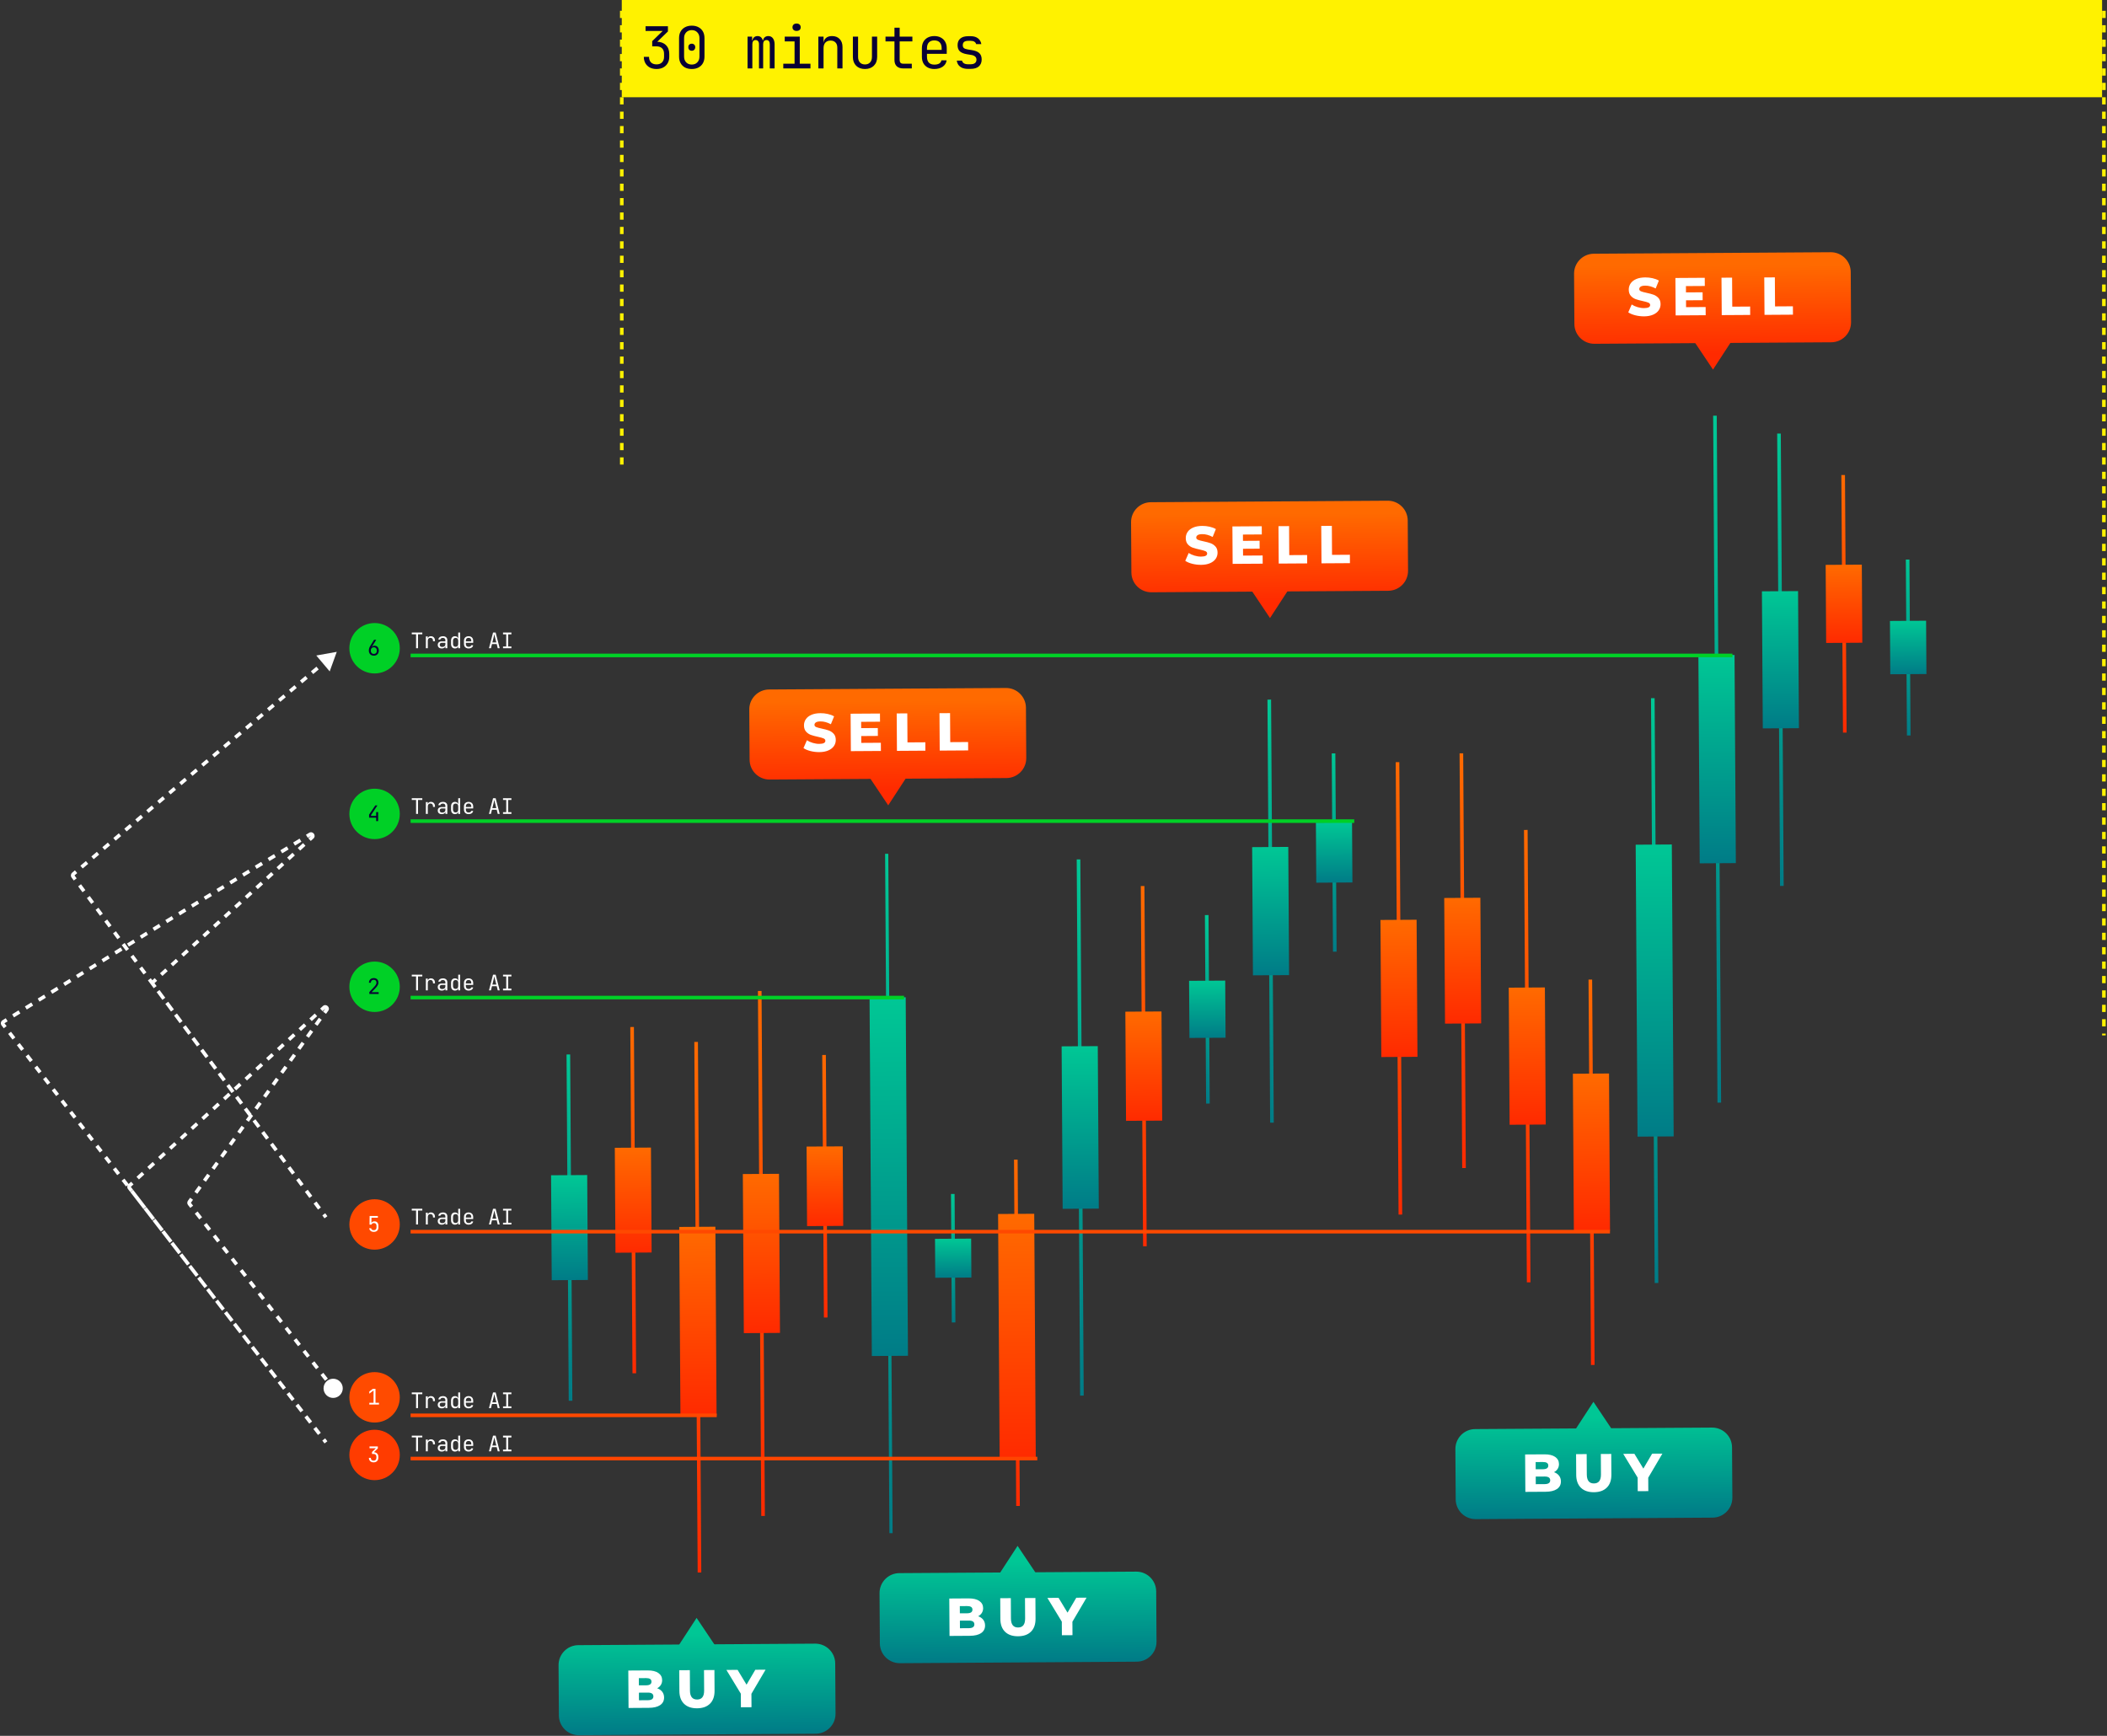 <svg width="585" height="482" viewBox="0 0 585 482" fill="none" xmlns="http://www.w3.org/2000/svg">
<rect x="0" y="0" width="585" height="482" fill="#333333" stroke="none"/>
<path d="M158.303 292.798L157.299 292.805L157.908 388.955L158.912 388.949L158.303 292.798Z" fill="url(#paint0_linear_2273_191)"/>
<path d="M530.148 155.368L529.143 155.374L529.453 204.224L530.457 204.217L530.148 155.368Z" fill="url(#paint1_linear_2273_191)"/>
<path d="M512.249 131.892L511.245 131.899L511.698 203.429L512.703 203.423L512.249 131.892Z" fill="url(#paint2_linear_2273_191)"/>
<path d="M494.431 120.381L493.427 120.387L494.222 246.003L495.227 245.996L494.431 120.381Z" fill="url(#paint3_linear_2273_191)"/>
<path d="M476.65 115.421L475.646 115.427L476.854 306.176L477.859 306.17L476.65 115.421Z" fill="url(#paint4_linear_2273_191)"/>
<path d="M459.397 193.863L458.393 193.87L459.421 356.254L460.426 356.248L459.397 193.863Z" fill="url(#paint5_linear_2273_191)"/>
<path d="M442.053 272.001L441.048 272.007L441.726 379.012L442.731 379.006L442.053 272.001Z" fill="url(#paint6_linear_2273_191)"/>
<path d="M424.135 230.448L423.13 230.455L423.926 356.07L424.93 356.064L424.135 230.448Z" fill="url(#paint7_linear_2273_191)"/>
<path d="M406.249 209.179L405.244 209.186L405.974 324.333L406.978 324.327L406.249 209.179Z" fill="url(#paint8_linear_2273_191)"/>
<path d="M388.516 211.632L387.512 211.638L388.307 337.254L389.312 337.247L388.516 211.632Z" fill="url(#paint9_linear_2273_191)"/>
<path d="M370.753 209.197L369.749 209.203L370.097 264.259L371.102 264.253L370.753 209.197Z" fill="url(#paint10_linear_2273_191)"/>
<path d="M352.912 194.256L351.907 194.263L352.652 311.736L353.656 311.73L352.912 194.256Z" fill="url(#paint11_linear_2273_191)"/>
<path d="M335.543 254.083L334.538 254.089L334.87 306.429L335.874 306.422L335.543 254.083Z" fill="url(#paint12_linear_2273_191)"/>
<path d="M317.744 246.028L316.739 246.034L317.373 346.062L318.377 346.055L317.744 246.028Z" fill="url(#paint13_linear_2273_191)"/>
<path d="M299.947 238.634L298.943 238.64L299.886 387.517L300.891 387.511L299.947 238.634Z" fill="url(#paint14_linear_2273_191)"/>
<path d="M282.54 322.001L281.536 322.007L282.145 418.157L283.149 418.151L282.54 322.001Z" fill="url(#paint15_linear_2273_191)"/>
<path d="M265.039 331.532L264.035 331.538L264.261 367.207L265.265 367.2L265.039 331.532Z" fill="url(#paint16_linear_2273_191)"/>
<path d="M246.632 237.066L245.747 237.071L246.942 425.731L247.828 425.725L246.632 237.066Z" fill="url(#paint17_linear_2273_191)"/>
<path d="M229.296 292.938L228.291 292.945L228.753 365.833L229.757 365.827L229.296 292.938Z" fill="url(#paint18_linear_2273_191)"/>
<path d="M211.441 275.163L210.436 275.169L211.36 420.943L212.364 420.936L211.441 275.163Z" fill="url(#paint19_linear_2273_191)"/>
<path d="M193.778 289.309L192.774 289.316L193.707 436.641L194.711 436.635L193.778 289.309Z" fill="url(#paint20_linear_2273_191)"/>
<path d="M176.005 285.171L175 285.177L175.609 381.327L176.614 381.321L176.005 285.171Z" fill="url(#paint21_linear_2273_191)"/>
<path d="M163.035 326.277L153 326.341L153.185 355.481L163.219 355.417L163.035 326.277Z" fill="url(#paint22_linear_2273_191)"/>
<path d="M534.772 172.36L524.737 172.423L524.831 187.226L534.866 187.163L534.772 172.36Z" fill="url(#paint23_linear_2273_191)"/>
<path d="M516.924 156.788L506.889 156.852L507.027 178.53L517.061 178.466L516.924 156.788Z" fill="url(#paint24_linear_2273_191)"/>
<path d="M499.224 164.134L489.19 164.197L489.431 202.261L499.465 202.198L499.224 164.134Z" fill="url(#paint25_linear_2273_191)"/>
<path d="M481.585 181.861L471.551 181.924L471.917 239.726L481.951 239.663L481.585 181.861Z" fill="url(#paint26_linear_2273_191)"/>
<path d="M464.175 234.488L454.141 234.551L454.654 315.615L464.688 315.552L464.175 234.488Z" fill="url(#paint27_linear_2273_191)"/>
<path d="M446.738 298.083L436.703 298.147L436.979 341.746L447.014 341.683L446.738 298.083Z" fill="url(#paint28_linear_2273_191)"/>
<path d="M428.929 274.187L418.895 274.25L419.136 312.315L429.17 312.251L428.929 274.187Z" fill="url(#paint29_linear_2273_191)"/>
<path d="M411.019 249.283L400.985 249.346L401.206 284.237L411.24 284.173L411.019 249.283Z" fill="url(#paint30_linear_2273_191)"/>
<path d="M393.313 255.386L383.278 255.449L383.52 293.514L393.554 293.45L393.313 255.386Z" fill="url(#paint31_linear_2273_191)"/>
<path d="M375.389 228.359L365.355 228.422L365.46 245.104L375.495 245.041L375.389 228.359Z" fill="url(#paint32_linear_2273_191)"/>
<path d="M357.686 235.164L347.652 235.227L347.877 270.826L357.911 270.762L357.686 235.164Z" fill="url(#paint33_linear_2273_191)"/>
<path d="M340.175 272.287L330.141 272.351L330.241 288.212L340.276 288.148L340.175 272.287Z" fill="url(#paint34_linear_2273_191)"/>
<path d="M322.483 280.856L312.448 280.919L312.64 311.23L322.675 311.167L322.483 280.856Z" fill="url(#paint35_linear_2273_191)"/>
<path d="M304.791 290.481L294.757 290.545L295.043 335.66L305.077 335.597L304.791 290.481Z" fill="url(#paint36_linear_2273_191)"/>
<path d="M287.15 337.031L277.116 337.094L277.547 405.233L287.582 405.169L287.15 337.031Z" fill="url(#paint37_linear_2273_191)"/>
<path d="M269.635 343.932L259.6 343.995L259.668 354.804L269.703 354.741L269.635 343.932Z" fill="url(#paint38_linear_2273_191)"/>
<path d="M251.464 276.921L241.43 276.985L242.061 376.528L252.095 376.464L251.464 276.921Z" fill="url(#paint39_linear_2273_191)"/>
<path d="M233.976 318.311L223.941 318.374L224.081 340.462L234.116 340.399L233.976 318.311Z" fill="url(#paint40_linear_2273_191)"/>
<path d="M216.28 325.937L206.245 326.001L206.525 370.175L216.559 370.112L216.28 325.937Z" fill="url(#paint41_linear_2273_191)"/>
<path d="M198.621 340.624L188.587 340.688L188.919 393.03L198.953 392.966L198.621 340.624Z" fill="url(#paint42_linear_2273_191)"/>
<path d="M180.734 318.647L170.699 318.711L170.884 347.85L180.919 347.787L180.734 318.647Z" fill="url(#paint43_linear_2273_191)"/>
<path d="M249.692 436.816L315.453 436.399C318.506 436.38 320.994 438.837 321.013 441.89L321.102 455.845C321.121 458.898 318.664 461.387 315.611 461.406L249.85 461.823C246.797 461.842 244.309 459.385 244.289 456.332L244.201 442.377C244.181 439.324 246.642 436.835 249.692 436.816Z" fill="url(#paint44_linear_2273_191)"/>
<path d="M282.528 429.244L274.732 441.207L290.476 441.108L282.528 429.244Z" fill="url(#paint45_linear_2273_191)"/>
<path d="M272.983 449.751C273.323 450.19 273.496 450.719 273.5 451.343C273.506 452.254 273.143 452.957 272.412 453.459C271.681 453.958 270.625 454.211 269.24 454.22L263.631 454.256L263.565 443.864L268.881 443.83C270.206 443.822 271.215 444.059 271.912 444.545C272.606 445.031 272.957 445.69 272.962 446.521C272.966 447.015 272.848 447.459 272.607 447.851C272.366 448.243 272.024 448.556 271.582 448.786C272.177 448.992 272.643 449.313 272.983 449.751ZM266.488 445.971L266.501 447.977L268.52 447.964C269.511 447.958 270.003 447.618 269.998 446.947C269.994 446.283 269.498 445.955 268.507 445.962L266.488 445.975L266.488 445.971ZM270.528 451.035C270.524 450.331 270.008 449.984 268.976 449.99L266.514 450.006L266.527 452.115L268.99 452.099C270.018 452.093 270.533 451.739 270.528 451.035Z" fill="white"/>
<path d="M279.056 453.108C278.193 452.273 277.758 451.081 277.748 449.539L277.712 443.779L280.652 443.76L280.688 449.43C280.698 451.092 281.361 451.919 282.676 451.91C283.984 451.902 284.629 451.067 284.619 449.405L284.583 443.736L287.476 443.717L287.513 449.477C287.523 451.019 287.103 452.216 286.251 453.063C285.398 453.909 284.203 454.337 282.658 454.347C281.12 454.356 279.916 453.944 279.056 453.108Z" fill="white"/>
<path d="M297.748 450.316L297.771 454.044L294.831 454.062L294.807 450.291L290.801 443.696L293.904 443.676L296.393 447.788L298.83 443.645L301.68 443.627L297.748 450.316Z" fill="white"/>
<path d="M160.573 456.816L226.333 456.399C229.387 456.38 231.875 458.837 231.894 461.89L231.983 475.845C232.002 478.898 229.545 481.387 226.492 481.406L160.731 481.823C157.678 481.842 155.189 479.385 155.17 476.332L155.082 462.377C155.062 459.324 157.523 456.835 160.573 456.816Z" fill="url(#paint46_linear_2273_191)"/>
<path d="M193.409 449.244L185.613 461.207L201.357 461.108L193.409 449.244Z" fill="url(#paint47_linear_2273_191)"/>
<path d="M183.864 469.751C184.204 470.19 184.377 470.719 184.381 471.343C184.387 472.254 184.024 472.957 183.293 473.459C182.562 473.958 181.506 474.211 180.121 474.22L174.511 474.256L174.446 463.864L179.762 463.83C181.086 463.822 182.096 464.059 182.793 464.545C183.487 465.031 183.838 465.69 183.843 466.521C183.846 467.015 183.729 467.459 183.488 467.851C183.247 468.243 182.905 468.556 182.463 468.786C183.058 468.992 183.524 469.313 183.864 469.751ZM177.369 465.971L177.382 467.977L179.401 467.964C180.392 467.958 180.883 467.618 180.879 466.947C180.875 466.283 180.379 465.955 179.388 465.962L177.369 465.975L177.369 465.971ZM181.409 471.035C181.405 470.331 180.888 469.984 179.857 469.99L177.395 470.006L177.408 472.115L179.871 472.099C180.898 472.093 181.414 471.739 181.409 471.035Z" fill="white"/>
<path d="M189.937 473.108C189.074 472.273 188.639 471.081 188.629 469.539L188.593 463.779L191.533 463.76L191.569 469.43C191.579 471.092 192.242 471.919 193.557 471.91C194.865 471.902 195.51 471.067 195.5 469.405L195.464 463.736L198.357 463.717L198.394 469.477C198.403 471.019 197.984 472.216 197.132 473.063C196.279 473.909 195.084 474.337 193.539 474.347C192 474.356 190.796 473.944 189.937 473.108Z" fill="white"/>
<path d="M208.628 470.316L208.652 474.044L205.712 474.062L205.688 470.291L201.682 463.696L204.785 463.676L207.274 467.788L209.711 463.645L212.561 463.627L208.628 470.316Z" fill="white"/>
<path d="M409.573 396.817L475.333 396.4C478.387 396.381 480.875 398.838 480.894 401.891L480.983 415.846C481.002 418.899 478.545 421.388 475.492 421.407L409.731 421.824C406.678 421.843 404.189 419.386 404.17 416.333L404.082 402.378C404.062 399.324 406.523 396.836 409.573 396.817Z" fill="url(#paint48_linear_2273_191)"/>
<path d="M442.411 389.244L434.615 401.207L450.359 401.108L442.411 389.244Z" fill="url(#paint49_linear_2273_191)"/>
<path d="M432.862 409.751C433.201 410.189 433.375 410.719 433.379 411.343C433.385 412.254 433.022 412.957 432.291 413.459C431.56 413.958 430.504 414.211 429.119 414.22L423.509 414.255L423.443 403.864L428.759 403.83C430.084 403.822 431.094 404.059 431.791 404.545C432.485 405.031 432.836 405.69 432.841 406.521C432.844 407.015 432.727 407.459 432.486 407.851C432.245 408.243 431.903 408.556 431.461 408.785C432.056 408.992 432.522 409.313 432.862 409.751ZM426.367 405.971L426.38 407.977L428.398 407.964C429.39 407.958 429.881 407.617 429.877 406.947C429.873 406.283 429.377 405.955 428.386 405.962L426.367 405.974L426.367 405.971ZM430.407 411.035C430.402 410.331 429.886 409.983 428.855 409.99L426.392 410.006L426.406 412.115L428.868 412.099C429.896 412.093 430.411 411.739 430.407 411.035Z" fill="white"/>
<path d="M438.936 413.108C438.073 412.272 437.638 411.08 437.629 409.539L437.592 403.779L440.532 403.76L440.568 409.43C440.579 411.092 441.241 411.919 442.556 411.91C443.864 411.902 444.51 411.067 444.499 409.405L444.463 403.735L447.356 403.717L447.393 409.477C447.403 411.019 446.983 412.216 446.131 413.062C445.279 413.909 444.083 414.337 442.538 414.347C441 414.356 439.796 413.944 438.936 413.108Z" fill="white"/>
<path d="M457.626 410.316L457.65 414.043L454.71 414.062L454.686 410.291L450.68 403.695L453.783 403.676L456.272 407.788L458.709 403.644L461.559 403.626L457.626 410.316Z" fill="white"/>
<path d="M508.445 95.042L442.684 95.459C439.631 95.478 437.143 93.021 437.123 89.968L437.035 76.013C437.016 72.959 439.473 70.471 442.526 70.452L508.287 70.035C511.34 70.016 513.828 72.476 513.848 75.526L513.936 89.481C513.955 92.531 511.495 95.023 508.445 95.042Z" fill="url(#paint50_linear_2273_191)"/>
<path d="M475.61 102.621L483.406 90.658L467.662 90.757L475.61 102.621Z" fill="url(#paint51_linear_2273_191)"/>
<path d="M454.017 87.543C453.225 87.342 452.579 87.069 452.083 86.725L453.034 84.549C453.499 84.854 454.042 85.097 454.657 85.28C455.272 85.463 455.877 85.556 456.471 85.552C457.599 85.545 458.161 85.258 458.157 84.697C458.155 84.4 457.994 84.181 457.669 84.04C457.348 83.898 456.83 83.751 456.114 83.596C455.333 83.434 454.677 83.254 454.152 83.067C453.627 82.877 453.175 82.57 452.795 82.148C452.418 81.727 452.225 81.154 452.22 80.43C452.216 79.796 452.386 79.224 452.73 78.711C453.073 78.199 453.588 77.795 454.274 77.493C454.959 77.192 455.803 77.037 456.804 77.03C457.488 77.026 458.159 77.098 458.824 77.248C459.489 77.397 460.075 77.617 460.58 77.911L459.69 80.099C458.695 79.571 457.736 79.31 456.805 79.316C456.221 79.32 455.794 79.409 455.528 79.585C455.263 79.76 455.131 79.988 455.132 80.265C455.134 80.542 455.292 80.748 455.61 80.886C455.928 81.02 456.439 81.164 457.141 81.306C457.933 81.472 458.592 81.648 459.11 81.835C459.632 82.025 460.081 82.329 460.468 82.747C460.851 83.165 461.044 83.735 461.049 84.459C461.053 85.083 460.883 85.648 460.539 86.154C460.195 86.66 459.681 87.067 458.988 87.372C458.296 87.677 457.456 87.835 456.468 87.842C455.624 87.844 454.809 87.745 454.017 87.543Z" fill="white"/>
<path d="M473.564 85.258L473.578 87.527L465.235 87.58L465.17 77.188L473.319 77.136L473.333 79.406L468.094 79.439L468.105 81.191L472.72 81.162L472.734 83.357L468.119 83.387L468.131 85.285L473.564 85.251L473.564 85.258Z" fill="white"/>
<path d="M477.967 77.11L480.907 77.092L480.958 85.151L485.917 85.119L485.932 87.449L478.033 87.499L477.967 77.11Z" fill="white"/>
<path d="M489.842 77.039L492.782 77.02L492.833 85.079L497.792 85.048L497.807 87.377L489.908 87.427L489.842 77.039Z" fill="white"/>
<path d="M114 182L481 182" stroke="#00D026"/>
<path d="M114 342L447 342" stroke="#FF4900"/>
<path d="M114 405L288 405" stroke="#FF4500"/>
<path d="M114 277L251 277" stroke="#00D026"/>
<path d="M114 393L199 393" stroke="#FF4800"/>
<path d="M114 228L376 228" stroke="#00D026"/>
<path d="M279.445 216.042L213.684 216.458C210.631 216.477 208.143 214.02 208.123 210.967L208.035 197.012C208.016 193.959 210.473 191.471 213.526 191.451L279.287 191.035C282.34 191.015 284.828 193.476 284.848 196.526L284.936 210.481C284.956 213.531 282.495 216.022 279.445 216.042Z" fill="url(#paint52_linear_2273_191)"/>
<path d="M246.611 223.613L254.408 211.65L238.663 211.749L246.611 223.613Z" fill="url(#paint53_linear_2273_191)"/>
<path d="M385.445 164.042L319.684 164.458C316.631 164.477 314.143 162.02 314.124 158.967L314.035 145.012C314.016 141.959 316.473 139.471 319.526 139.451L385.287 139.035C388.34 139.015 390.829 141.476 390.848 144.526L390.936 158.481C390.956 161.531 388.495 164.022 385.445 164.042Z" fill="url(#paint54_linear_2273_191)"/>
<path d="M352.611 171.613L360.408 159.65L344.663 159.749L352.611 171.613Z" fill="url(#paint55_linear_2273_191)"/>
<path d="M225.018 208.543C224.226 208.341 223.58 208.069 223.084 207.725L224.035 205.549C224.501 205.853 225.043 206.097 225.658 206.28C226.273 206.463 226.878 206.556 227.472 206.552C228.6 206.545 229.162 206.258 229.158 205.697C229.157 205.4 228.995 205.181 228.67 205.039C228.349 204.898 227.831 204.751 227.116 204.595C226.334 204.434 225.679 204.254 225.154 204.067C224.628 203.877 224.176 203.57 223.796 203.148C223.42 202.727 223.226 202.154 223.221 201.43C223.217 200.796 223.387 200.224 223.731 199.711C224.075 199.198 224.589 198.795 225.275 198.493C225.961 198.192 226.804 198.036 227.805 198.03C228.489 198.026 229.16 198.098 229.825 198.248C230.491 198.397 231.076 198.617 231.582 198.911L230.691 201.099C229.697 200.571 228.737 200.31 227.806 200.316C227.222 200.32 226.796 200.409 226.53 200.585C226.264 200.76 226.132 200.988 226.134 201.264C226.135 201.541 226.293 201.747 226.611 201.886C226.929 202.02 227.441 202.164 228.143 202.306C228.934 202.471 229.593 202.648 230.111 202.834C230.633 203.025 231.082 203.329 231.469 203.747C231.852 204.165 232.046 204.734 232.05 205.459C232.054 206.083 231.884 206.648 231.54 207.154C231.197 207.66 230.682 208.067 229.99 208.372C229.297 208.676 228.458 208.835 227.47 208.842C226.625 208.844 225.811 208.745 225.018 208.543Z" fill="white"/>
<path d="M244.565 206.249L244.579 208.518L236.237 208.571L236.171 198.179L244.32 198.127L244.334 200.397L239.095 200.43L239.106 202.182L243.722 202.153L243.735 204.348L239.12 204.378L239.132 206.276L244.565 206.242L244.565 206.249Z" fill="white"/>
<path d="M248.967 198.103L251.907 198.084L251.958 206.143L256.917 206.112L256.931 208.441L249.033 208.491L248.967 198.103Z" fill="white"/>
<path d="M260.841 198.032L263.781 198.014L263.832 206.073L268.791 206.041L268.806 208.371L260.907 208.421L260.841 198.032Z" fill="white"/>
<path d="M331.018 156.543C330.226 156.341 329.58 156.069 329.084 155.725L330.035 153.549C330.501 153.853 331.043 154.097 331.658 154.28C332.273 154.463 332.878 154.556 333.472 154.552C334.6 154.545 335.162 154.258 335.159 153.697C335.157 153.4 334.995 153.181 334.67 153.039C334.349 152.898 333.831 152.751 333.116 152.595C332.334 152.434 331.679 152.254 331.154 152.067C330.628 151.877 330.176 151.57 329.796 151.148C329.42 150.727 329.226 150.154 329.221 149.43C329.217 148.796 329.387 148.224 329.731 147.711C330.075 147.198 330.59 146.795 331.275 146.493C331.961 146.192 332.804 146.036 333.805 146.03C334.489 146.026 335.16 146.098 335.826 146.248C336.491 146.397 337.076 146.617 337.582 146.911L336.691 149.099C335.697 148.571 334.737 148.31 333.806 148.316C333.222 148.32 332.796 148.409 332.53 148.585C332.264 148.76 332.132 148.988 332.134 149.264C332.135 149.541 332.294 149.747 332.611 149.886C332.929 150.02 333.441 150.164 334.143 150.306C334.935 150.471 335.593 150.648 336.112 150.834C336.633 151.025 337.082 151.329 337.469 151.747C337.852 152.165 338.046 152.734 338.05 153.459C338.054 154.083 337.884 154.648 337.541 155.154C337.197 155.66 336.682 156.067 335.99 156.372C335.298 156.676 334.458 156.835 333.47 156.842C332.626 156.844 331.811 156.745 331.018 156.543Z" fill="white"/>
<path d="M350.565 154.249L350.58 156.518L342.237 156.571L342.171 146.179L350.32 146.127L350.335 148.397L345.095 148.43L345.106 150.182L349.722 150.153L349.735 152.348L345.12 152.378L345.132 154.276L350.565 154.242L350.565 154.249Z" fill="white"/>
<path d="M354.967 146.103L357.907 146.084L357.958 154.143L362.917 154.112L362.932 156.441L355.033 156.491L354.967 146.103Z" fill="white"/>
<path d="M366.841 146.032L369.781 146.014L369.832 154.073L374.791 154.041L374.806 156.371L366.907 156.421L366.841 146.032Z" fill="white"/>
<path d="M115.521 391V387.129H114.328V386.64H117.251V387.129H116.058V391H115.521ZM118.239 391V387.719H118.764V388.346H118.889L118.716 388.733C118.716 388.379 118.792 388.113 118.943 387.934C119.098 387.751 119.327 387.66 119.629 387.66C119.975 387.66 120.249 387.769 120.452 387.988C120.659 388.202 120.762 388.495 120.762 388.865V389.061H120.225V388.912C120.225 388.654 120.162 388.457 120.035 388.322C119.911 388.182 119.734 388.113 119.504 388.113C119.277 388.113 119.098 388.182 118.967 388.322C118.84 388.461 118.776 388.658 118.776 388.912V391H118.239ZM122.657 391.06C122.311 391.06 122.038 390.972 121.84 390.797C121.641 390.618 121.541 390.378 121.541 390.075C121.541 389.769 121.641 389.529 121.84 389.354C122.038 389.179 122.307 389.091 122.645 389.091H123.659V388.763C123.659 388.56 123.597 388.405 123.474 388.298C123.355 388.186 123.184 388.131 122.961 388.131C122.766 388.131 122.603 388.173 122.472 388.256C122.341 388.336 122.265 388.445 122.245 388.584H121.708C121.744 388.302 121.877 388.077 122.108 387.91C122.339 387.743 122.627 387.66 122.973 387.66C123.351 387.66 123.649 387.757 123.868 387.952C124.087 388.147 124.196 388.411 124.196 388.745V391H123.671V390.374H123.581L123.671 390.284C123.671 390.523 123.577 390.712 123.391 390.851C123.208 390.99 122.963 391.06 122.657 391.06ZM122.788 390.636C123.043 390.636 123.251 390.573 123.414 390.445C123.577 390.318 123.659 390.155 123.659 389.956V389.491H122.657C122.478 389.491 122.337 389.541 122.233 389.64C122.13 389.739 122.078 389.875 122.078 390.046C122.078 390.229 122.14 390.374 122.263 390.481C122.39 390.584 122.565 390.636 122.788 390.636ZM126.329 391.06C126.003 391.06 125.738 390.95 125.536 390.732C125.337 390.513 125.237 390.217 125.237 389.843V388.882C125.237 388.505 125.337 388.206 125.536 387.988C125.735 387.769 125.999 387.66 126.329 387.66C126.599 387.66 126.816 387.733 126.979 387.88C127.142 388.027 127.224 388.224 127.224 388.471L127.116 388.346H127.236L127.224 387.6V386.645H127.761V391H127.224V390.374H127.116L127.224 390.248C127.224 390.499 127.142 390.698 126.979 390.845C126.816 390.988 126.599 391.06 126.329 391.06ZM126.508 390.594C126.731 390.594 126.906 390.525 127.033 390.386C127.16 390.246 127.224 390.054 127.224 389.807V388.912C127.224 388.666 127.16 388.473 127.033 388.334C126.906 388.194 126.731 388.125 126.508 388.125C126.281 388.125 126.102 388.192 125.971 388.328C125.84 388.463 125.774 388.658 125.774 388.912V389.807C125.774 390.061 125.84 390.256 125.971 390.392C126.102 390.527 126.281 390.594 126.508 390.594ZM130.097 391.06C129.838 391.06 129.611 391.008 129.417 390.905C129.226 390.801 129.077 390.656 128.969 390.469C128.866 390.278 128.814 390.058 128.814 389.807V388.912C128.814 388.658 128.866 388.437 128.969 388.25C129.077 388.063 129.226 387.918 129.417 387.815C129.611 387.711 129.838 387.66 130.097 387.66C130.355 387.66 130.58 387.711 130.771 387.815C130.966 387.918 131.115 388.063 131.218 388.25C131.325 388.437 131.379 388.658 131.379 388.912V389.491H129.339V389.807C129.339 390.065 129.405 390.264 129.536 390.403C129.667 390.539 129.854 390.606 130.097 390.606C130.303 390.606 130.47 390.571 130.598 390.499C130.725 390.423 130.802 390.312 130.83 390.165H131.367C131.331 390.439 131.196 390.658 130.962 390.821C130.731 390.98 130.443 391.06 130.097 391.06ZM130.854 389.133V388.912C130.854 388.654 130.789 388.455 130.657 388.316C130.53 388.177 130.343 388.107 130.097 388.107C129.854 388.107 129.667 388.177 129.536 388.316C129.405 388.455 129.339 388.654 129.339 388.912V389.085H130.896L130.854 389.133ZM135.759 391L136.892 386.645H137.614L138.741 391H138.198L137.912 389.843H136.594L136.308 391H135.759ZM136.701 389.389H137.799L137.465 388.047C137.401 387.793 137.351 387.58 137.316 387.409C137.28 387.238 137.258 387.127 137.25 387.075C137.242 387.127 137.22 387.238 137.184 387.409C137.149 387.58 137.099 387.791 137.035 388.041L136.701 389.389ZM139.664 391V390.511H140.552V387.135H139.664V386.645H141.99V387.135H141.101V390.511H141.99V391H139.664Z" fill="white"/>
<path d="M115.521 403V399.129H114.328V398.64H117.251V399.129H116.058V403H115.521ZM118.239 403V399.719H118.764V400.346H118.889L118.716 400.733C118.716 400.379 118.792 400.113 118.943 399.934C119.098 399.751 119.327 399.66 119.629 399.66C119.975 399.66 120.249 399.769 120.452 399.988C120.659 400.202 120.762 400.495 120.762 400.865V401.061H120.225V400.912C120.225 400.654 120.162 400.457 120.035 400.322C119.911 400.182 119.734 400.113 119.504 400.113C119.277 400.113 119.098 400.182 118.967 400.322C118.84 400.461 118.776 400.658 118.776 400.912V403H118.239ZM122.657 403.06C122.311 403.06 122.038 402.972 121.84 402.797C121.641 402.618 121.541 402.378 121.541 402.075C121.541 401.769 121.641 401.529 121.84 401.354C122.038 401.179 122.307 401.091 122.645 401.091H123.659V400.763C123.659 400.56 123.597 400.405 123.474 400.298C123.355 400.186 123.184 400.131 122.961 400.131C122.766 400.131 122.603 400.173 122.472 400.256C122.341 400.336 122.265 400.445 122.245 400.584H121.708C121.744 400.302 121.877 400.077 122.108 399.91C122.339 399.743 122.627 399.66 122.973 399.66C123.351 399.66 123.649 399.757 123.868 399.952C124.087 400.147 124.196 400.411 124.196 400.745V403H123.671V402.374H123.581L123.671 402.284C123.671 402.523 123.577 402.712 123.391 402.851C123.208 402.99 122.963 403.06 122.657 403.06ZM122.788 402.636C123.043 402.636 123.251 402.573 123.414 402.445C123.577 402.318 123.659 402.155 123.659 401.956V401.491H122.657C122.478 401.491 122.337 401.541 122.233 401.64C122.13 401.739 122.078 401.875 122.078 402.046C122.078 402.229 122.14 402.374 122.263 402.481C122.39 402.584 122.565 402.636 122.788 402.636ZM126.329 403.06C126.003 403.06 125.738 402.95 125.536 402.732C125.337 402.513 125.237 402.217 125.237 401.843V400.882C125.237 400.505 125.337 400.206 125.536 399.988C125.735 399.769 125.999 399.66 126.329 399.66C126.599 399.66 126.816 399.733 126.979 399.88C127.142 400.027 127.224 400.224 127.224 400.471L127.116 400.346H127.236L127.224 399.6V398.645H127.761V403H127.224V402.374H127.116L127.224 402.248C127.224 402.499 127.142 402.698 126.979 402.845C126.816 402.988 126.599 403.06 126.329 403.06ZM126.508 402.594C126.731 402.594 126.906 402.525 127.033 402.386C127.16 402.246 127.224 402.054 127.224 401.807V400.912C127.224 400.666 127.16 400.473 127.033 400.334C126.906 400.194 126.731 400.125 126.508 400.125C126.281 400.125 126.102 400.192 125.971 400.328C125.84 400.463 125.774 400.658 125.774 400.912V401.807C125.774 402.061 125.84 402.256 125.971 402.392C126.102 402.527 126.281 402.594 126.508 402.594ZM130.097 403.06C129.838 403.06 129.611 403.008 129.417 402.905C129.226 402.801 129.077 402.656 128.969 402.469C128.866 402.278 128.814 402.058 128.814 401.807V400.912C128.814 400.658 128.866 400.437 128.969 400.25C129.077 400.063 129.226 399.918 129.417 399.815C129.611 399.711 129.838 399.66 130.097 399.66C130.355 399.66 130.58 399.711 130.771 399.815C130.966 399.918 131.115 400.063 131.218 400.25C131.325 400.437 131.379 400.658 131.379 400.912V401.491H129.339V401.807C129.339 402.065 129.405 402.264 129.536 402.403C129.667 402.539 129.854 402.606 130.097 402.606C130.303 402.606 130.47 402.571 130.598 402.499C130.725 402.423 130.802 402.312 130.83 402.165H131.367C131.331 402.439 131.196 402.658 130.962 402.821C130.731 402.98 130.443 403.06 130.097 403.06ZM130.854 401.133V400.912C130.854 400.654 130.789 400.455 130.657 400.316C130.53 400.177 130.343 400.107 130.097 400.107C129.854 400.107 129.667 400.177 129.536 400.316C129.405 400.455 129.339 400.654 129.339 400.912V401.085H130.896L130.854 401.133ZM135.759 403L136.892 398.645H137.614L138.741 403H138.198L137.912 401.843H136.594L136.308 403H135.759ZM136.701 401.389H137.799L137.465 400.047C137.401 399.793 137.351 399.58 137.316 399.409C137.28 399.238 137.258 399.127 137.25 399.075C137.242 399.127 137.22 399.238 137.184 399.409C137.149 399.58 137.099 399.791 137.035 400.041L136.701 401.389ZM139.664 403V402.511H140.552V399.135H139.664V398.645H141.99V399.135H141.101V402.511H141.99V403H139.664Z" fill="white"/>
<path d="M115.521 275V271.129H114.328V270.64H117.251V271.129H116.058V275H115.521ZM118.239 275V271.719H118.764V272.346H118.889L118.716 272.733C118.716 272.379 118.792 272.113 118.943 271.934C119.098 271.751 119.326 271.66 119.629 271.66C119.975 271.66 120.249 271.769 120.452 271.988C120.659 272.202 120.762 272.495 120.762 272.865V273.061H120.225V272.912C120.225 272.654 120.162 272.457 120.034 272.322C119.911 272.182 119.734 272.113 119.503 272.113C119.277 272.113 119.098 272.182 118.967 272.322C118.839 272.461 118.776 272.658 118.776 272.912V275H118.239ZM122.657 275.06C122.311 275.06 122.038 274.972 121.839 274.797C121.641 274.618 121.541 274.378 121.541 274.075C121.541 273.769 121.641 273.529 121.839 273.354C122.038 273.179 122.307 273.091 122.645 273.091H123.659V272.763C123.659 272.56 123.597 272.405 123.474 272.298C123.355 272.186 123.184 272.131 122.961 272.131C122.766 272.131 122.603 272.173 122.472 272.256C122.34 272.336 122.265 272.445 122.245 272.584H121.708C121.744 272.302 121.877 272.077 122.108 271.91C122.338 271.743 122.627 271.66 122.973 271.66C123.351 271.66 123.649 271.757 123.868 271.952C124.086 272.147 124.196 272.411 124.196 272.745V275H123.671V274.374H123.581L123.671 274.284C123.671 274.523 123.577 274.712 123.39 274.851C123.207 274.99 122.963 275.06 122.657 275.06ZM122.788 274.636C123.042 274.636 123.251 274.573 123.414 274.445C123.577 274.318 123.659 274.155 123.659 273.956V273.491H122.657C122.478 273.491 122.337 273.541 122.233 273.64C122.13 273.739 122.078 273.875 122.078 274.046C122.078 274.229 122.14 274.374 122.263 274.481C122.39 274.584 122.565 274.636 122.788 274.636ZM126.329 275.06C126.003 275.06 125.738 274.95 125.535 274.732C125.337 274.513 125.237 274.217 125.237 273.843V272.882C125.237 272.505 125.337 272.206 125.535 271.988C125.734 271.769 125.999 271.66 126.329 271.66C126.599 271.66 126.816 271.733 126.979 271.88C127.142 272.027 127.224 272.224 127.224 272.471L127.116 272.346H127.235L127.224 271.6V270.645H127.76V275H127.224V274.374H127.116L127.224 274.248C127.224 274.499 127.142 274.698 126.979 274.845C126.816 274.988 126.599 275.06 126.329 275.06ZM126.508 274.594C126.73 274.594 126.905 274.525 127.033 274.386C127.16 274.246 127.224 274.054 127.224 273.807V272.912C127.224 272.666 127.16 272.473 127.033 272.334C126.905 272.194 126.73 272.125 126.508 272.125C126.281 272.125 126.102 272.192 125.971 272.328C125.84 272.463 125.774 272.658 125.774 272.912V273.807C125.774 274.061 125.84 274.256 125.971 274.392C126.102 274.527 126.281 274.594 126.508 274.594ZM130.096 275.06C129.838 275.06 129.611 275.008 129.416 274.905C129.225 274.801 129.076 274.656 128.969 274.469C128.866 274.278 128.814 274.058 128.814 273.807V272.912C128.814 272.658 128.866 272.437 128.969 272.25C129.076 272.063 129.225 271.918 129.416 271.815C129.611 271.711 129.838 271.66 130.096 271.66C130.355 271.66 130.58 271.711 130.77 271.815C130.965 271.918 131.114 272.063 131.218 272.25C131.325 272.437 131.379 272.658 131.379 272.912V273.491H129.339V273.807C129.339 274.065 129.404 274.264 129.536 274.403C129.667 274.539 129.854 274.606 130.096 274.606C130.303 274.606 130.47 274.571 130.597 274.499C130.725 274.423 130.802 274.312 130.83 274.165H131.367C131.331 274.439 131.196 274.658 130.961 274.821C130.731 274.98 130.442 275.06 130.096 275.06ZM130.854 273.133V272.912C130.854 272.654 130.788 272.455 130.657 272.316C130.53 272.177 130.343 272.107 130.096 272.107C129.854 272.107 129.667 272.177 129.536 272.316C129.404 272.455 129.339 272.654 129.339 272.912V273.085H130.896L130.854 273.133ZM135.759 275L136.892 270.645H137.614L138.741 275H138.198L137.912 273.843H136.594L136.307 275H135.759ZM136.701 273.389H137.799L137.465 272.047C137.401 271.793 137.351 271.58 137.315 271.409C137.28 271.238 137.258 271.127 137.25 271.075C137.242 271.127 137.22 271.238 137.184 271.409C137.148 271.58 137.099 271.791 137.035 272.041L136.701 273.389ZM139.663 275V274.511H140.552V271.135H139.663V270.645H141.99V271.135H141.101V274.511H141.99V275H139.663Z" fill="white"/>
<path d="M115.521 340V336.129H114.328V335.64H117.251V336.129H116.058V340H115.521ZM118.239 340V336.719H118.764V337.346H118.889L118.716 337.733C118.716 337.379 118.792 337.113 118.943 336.934C119.098 336.751 119.327 336.66 119.629 336.66C119.975 336.66 120.249 336.769 120.452 336.988C120.659 337.202 120.762 337.495 120.762 337.865V338.061H120.225V337.912C120.225 337.654 120.162 337.457 120.035 337.322C119.911 337.182 119.734 337.113 119.504 337.113C119.277 337.113 119.098 337.182 118.967 337.322C118.84 337.461 118.776 337.658 118.776 337.912V340H118.239ZM122.657 340.06C122.311 340.06 122.038 339.972 121.84 339.797C121.641 339.618 121.541 339.378 121.541 339.075C121.541 338.769 121.641 338.529 121.84 338.354C122.038 338.179 122.307 338.091 122.645 338.091H123.659V337.763C123.659 337.56 123.597 337.405 123.474 337.298C123.355 337.186 123.184 337.131 122.961 337.131C122.766 337.131 122.603 337.173 122.472 337.256C122.341 337.336 122.265 337.445 122.245 337.584H121.708C121.744 337.302 121.877 337.077 122.108 336.91C122.339 336.743 122.627 336.66 122.973 336.66C123.351 336.66 123.649 336.757 123.868 336.952C124.087 337.147 124.196 337.411 124.196 337.745V340H123.671V339.374H123.581L123.671 339.284C123.671 339.523 123.577 339.712 123.391 339.851C123.208 339.99 122.963 340.06 122.657 340.06ZM122.788 339.636C123.043 339.636 123.251 339.573 123.414 339.445C123.577 339.318 123.659 339.155 123.659 338.956V338.491H122.657C122.478 338.491 122.337 338.541 122.233 338.64C122.13 338.739 122.078 338.875 122.078 339.046C122.078 339.229 122.14 339.374 122.263 339.481C122.39 339.584 122.565 339.636 122.788 339.636ZM126.329 340.06C126.003 340.06 125.738 339.95 125.536 339.732C125.337 339.513 125.237 339.217 125.237 338.843V337.882C125.237 337.505 125.337 337.206 125.536 336.988C125.735 336.769 125.999 336.66 126.329 336.66C126.599 336.66 126.816 336.733 126.979 336.88C127.142 337.027 127.224 337.224 127.224 337.471L127.116 337.346H127.236L127.224 336.6V335.645H127.761V340H127.224V339.374H127.116L127.224 339.248C127.224 339.499 127.142 339.698 126.979 339.845C126.816 339.988 126.599 340.06 126.329 340.06ZM126.508 339.594C126.731 339.594 126.906 339.525 127.033 339.386C127.16 339.246 127.224 339.054 127.224 338.807V337.912C127.224 337.666 127.16 337.473 127.033 337.334C126.906 337.194 126.731 337.125 126.508 337.125C126.281 337.125 126.102 337.192 125.971 337.328C125.84 337.463 125.774 337.658 125.774 337.912V338.807C125.774 339.061 125.84 339.256 125.971 339.392C126.102 339.527 126.281 339.594 126.508 339.594ZM130.097 340.06C129.838 340.06 129.611 340.008 129.417 339.905C129.226 339.801 129.077 339.656 128.969 339.469C128.866 339.278 128.814 339.058 128.814 338.807V337.912C128.814 337.658 128.866 337.437 128.969 337.25C129.077 337.063 129.226 336.918 129.417 336.815C129.611 336.711 129.838 336.66 130.097 336.66C130.355 336.66 130.58 336.711 130.771 336.815C130.966 336.918 131.115 337.063 131.218 337.25C131.325 337.437 131.379 337.658 131.379 337.912V338.491H129.339V338.807C129.339 339.065 129.405 339.264 129.536 339.403C129.667 339.539 129.854 339.606 130.097 339.606C130.303 339.606 130.47 339.571 130.598 339.499C130.725 339.423 130.802 339.312 130.83 339.165H131.367C131.331 339.439 131.196 339.658 130.962 339.821C130.731 339.98 130.443 340.06 130.097 340.06ZM130.854 338.133V337.912C130.854 337.654 130.789 337.455 130.657 337.316C130.53 337.177 130.343 337.107 130.097 337.107C129.854 337.107 129.667 337.177 129.536 337.316C129.405 337.455 129.339 337.654 129.339 337.912V338.085H130.896L130.854 338.133ZM135.759 340L136.892 335.645H137.614L138.741 340H138.198L137.912 338.843H136.594L136.308 340H135.759ZM136.701 338.389H137.799L137.465 337.047C137.401 336.793 137.351 336.58 137.316 336.409C137.28 336.238 137.258 336.127 137.25 336.075C137.242 336.127 137.22 336.238 137.184 336.409C137.149 336.58 137.099 336.791 137.035 337.041L136.701 338.389ZM139.664 340V339.511H140.552V336.135H139.664V335.645H141.99V336.135H141.101V339.511H141.99V340H139.664Z" fill="white"/>
<path d="M115.521 226V222.129H114.328V221.64H117.251V222.129H116.058V226H115.521ZM118.239 226V222.719H118.764V223.346H118.889L118.716 223.733C118.716 223.379 118.792 223.113 118.943 222.934C119.098 222.751 119.327 222.66 119.629 222.66C119.975 222.66 120.249 222.769 120.452 222.988C120.659 223.202 120.762 223.495 120.762 223.865V224.061H120.225V223.912C120.225 223.654 120.162 223.457 120.035 223.322C119.911 223.182 119.734 223.113 119.504 223.113C119.277 223.113 119.098 223.182 118.967 223.322C118.84 223.461 118.776 223.658 118.776 223.912V226H118.239ZM122.657 226.06C122.311 226.06 122.038 225.972 121.84 225.797C121.641 225.618 121.541 225.378 121.541 225.075C121.541 224.769 121.641 224.529 121.84 224.354C122.038 224.179 122.307 224.091 122.645 224.091H123.659V223.763C123.659 223.56 123.597 223.405 123.474 223.298C123.355 223.186 123.184 223.131 122.961 223.131C122.766 223.131 122.603 223.173 122.472 223.256C122.341 223.336 122.265 223.445 122.245 223.584H121.708C121.744 223.302 121.877 223.077 122.108 222.91C122.339 222.743 122.627 222.66 122.973 222.66C123.351 222.66 123.649 222.757 123.868 222.952C124.087 223.147 124.196 223.411 124.196 223.745V226H123.671V225.374H123.581L123.671 225.284C123.671 225.523 123.577 225.712 123.391 225.851C123.208 225.99 122.963 226.06 122.657 226.06ZM122.788 225.636C123.043 225.636 123.251 225.573 123.414 225.445C123.577 225.318 123.659 225.155 123.659 224.956V224.491H122.657C122.478 224.491 122.337 224.541 122.233 224.64C122.13 224.739 122.078 224.875 122.078 225.046C122.078 225.229 122.14 225.374 122.263 225.481C122.39 225.584 122.565 225.636 122.788 225.636ZM126.329 226.06C126.003 226.06 125.738 225.95 125.536 225.732C125.337 225.513 125.237 225.217 125.237 224.843V223.882C125.237 223.505 125.337 223.206 125.536 222.988C125.735 222.769 125.999 222.66 126.329 222.66C126.599 222.66 126.816 222.733 126.979 222.88C127.142 223.027 127.224 223.224 127.224 223.471L127.116 223.346H127.236L127.224 222.6V221.645H127.761V226H127.224V225.374H127.116L127.224 225.248C127.224 225.499 127.142 225.698 126.979 225.845C126.816 225.988 126.599 226.06 126.329 226.06ZM126.508 225.594C126.731 225.594 126.906 225.525 127.033 225.386C127.16 225.246 127.224 225.054 127.224 224.807V223.912C127.224 223.666 127.16 223.473 127.033 223.334C126.906 223.194 126.731 223.125 126.508 223.125C126.281 223.125 126.102 223.192 125.971 223.328C125.84 223.463 125.774 223.658 125.774 223.912V224.807C125.774 225.061 125.84 225.256 125.971 225.392C126.102 225.527 126.281 225.594 126.508 225.594ZM130.097 226.06C129.838 226.06 129.611 226.008 129.417 225.905C129.226 225.801 129.077 225.656 128.969 225.469C128.866 225.278 128.814 225.058 128.814 224.807V223.912C128.814 223.658 128.866 223.437 128.969 223.25C129.077 223.063 129.226 222.918 129.417 222.815C129.611 222.711 129.838 222.66 130.097 222.66C130.355 222.66 130.58 222.711 130.771 222.815C130.966 222.918 131.115 223.063 131.218 223.25C131.325 223.437 131.379 223.658 131.379 223.912V224.491H129.339V224.807C129.339 225.065 129.405 225.264 129.536 225.403C129.667 225.539 129.854 225.606 130.097 225.606C130.303 225.606 130.47 225.571 130.598 225.499C130.725 225.423 130.802 225.312 130.83 225.165H131.367C131.331 225.439 131.196 225.658 130.962 225.821C130.731 225.98 130.443 226.06 130.097 226.06ZM130.854 224.133V223.912C130.854 223.654 130.789 223.455 130.657 223.316C130.53 223.177 130.343 223.107 130.097 223.107C129.854 223.107 129.667 223.177 129.536 223.316C129.405 223.455 129.339 223.654 129.339 223.912V224.085H130.896L130.854 224.133ZM135.759 226L136.892 221.645H137.614L138.741 226H138.198L137.912 224.843H136.594L136.308 226H135.759ZM136.701 224.389H137.799L137.465 223.047C137.401 222.793 137.351 222.58 137.316 222.409C137.28 222.238 137.258 222.127 137.25 222.075C137.242 222.127 137.22 222.238 137.184 222.409C137.149 222.58 137.099 222.791 137.035 223.041L136.701 224.389ZM139.664 226V225.511H140.552V222.135H139.664V221.645H141.99V222.135H141.101V225.511H141.99V226H139.664Z" fill="white"/>
<path d="M115.521 180V176.129H114.328V175.64H117.251V176.129H116.058V180H115.521ZM118.239 180V176.719H118.764V177.346H118.889L118.716 177.733C118.716 177.379 118.792 177.113 118.943 176.934C119.098 176.751 119.327 176.66 119.629 176.66C119.975 176.66 120.249 176.769 120.452 176.988C120.659 177.202 120.762 177.495 120.762 177.865V178.061H120.225V177.912C120.225 177.654 120.162 177.457 120.035 177.322C119.911 177.182 119.734 177.113 119.504 177.113C119.277 177.113 119.098 177.182 118.967 177.322C118.84 177.461 118.776 177.658 118.776 177.912V180H118.239ZM122.657 180.06C122.311 180.06 122.038 179.972 121.84 179.797C121.641 179.618 121.541 179.378 121.541 179.075C121.541 178.769 121.641 178.529 121.84 178.354C122.038 178.179 122.307 178.091 122.645 178.091H123.659V177.763C123.659 177.56 123.597 177.405 123.474 177.298C123.355 177.186 123.184 177.131 122.961 177.131C122.766 177.131 122.603 177.173 122.472 177.256C122.341 177.336 122.265 177.445 122.245 177.584H121.708C121.744 177.302 121.877 177.077 122.108 176.91C122.339 176.743 122.627 176.66 122.973 176.66C123.351 176.66 123.649 176.757 123.868 176.952C124.087 177.147 124.196 177.411 124.196 177.745V180H123.671V179.374H123.581L123.671 179.284C123.671 179.523 123.577 179.712 123.391 179.851C123.208 179.99 122.963 180.06 122.657 180.06ZM122.788 179.636C123.043 179.636 123.251 179.573 123.414 179.445C123.577 179.318 123.659 179.155 123.659 178.956V178.491H122.657C122.478 178.491 122.337 178.541 122.233 178.64C122.13 178.739 122.078 178.875 122.078 179.046C122.078 179.229 122.14 179.374 122.263 179.481C122.39 179.584 122.565 179.636 122.788 179.636ZM126.329 180.06C126.003 180.06 125.738 179.95 125.536 179.732C125.337 179.513 125.237 179.217 125.237 178.843V177.882C125.237 177.505 125.337 177.206 125.536 176.988C125.735 176.769 125.999 176.66 126.329 176.66C126.599 176.66 126.816 176.733 126.979 176.88C127.142 177.027 127.224 177.224 127.224 177.471L127.116 177.346H127.236L127.224 176.6V175.645H127.761V180H127.224V179.374H127.116L127.224 179.248C127.224 179.499 127.142 179.698 126.979 179.845C126.816 179.988 126.599 180.06 126.329 180.06ZM126.508 179.594C126.731 179.594 126.906 179.525 127.033 179.386C127.16 179.246 127.224 179.054 127.224 178.807V177.912C127.224 177.666 127.16 177.473 127.033 177.334C126.906 177.194 126.731 177.125 126.508 177.125C126.281 177.125 126.102 177.192 125.971 177.328C125.84 177.463 125.774 177.658 125.774 177.912V178.807C125.774 179.061 125.84 179.256 125.971 179.392C126.102 179.527 126.281 179.594 126.508 179.594ZM130.097 180.06C129.838 180.06 129.611 180.008 129.417 179.905C129.226 179.801 129.077 179.656 128.969 179.469C128.866 179.278 128.814 179.058 128.814 178.807V177.912C128.814 177.658 128.866 177.437 128.969 177.25C129.077 177.063 129.226 176.918 129.417 176.815C129.611 176.711 129.838 176.66 130.097 176.66C130.355 176.66 130.58 176.711 130.771 176.815C130.966 176.918 131.115 177.063 131.218 177.25C131.325 177.437 131.379 177.658 131.379 177.912V178.491H129.339V178.807C129.339 179.065 129.405 179.264 129.536 179.403C129.667 179.539 129.854 179.606 130.097 179.606C130.303 179.606 130.47 179.571 130.598 179.499C130.725 179.423 130.802 179.312 130.83 179.165H131.367C131.331 179.439 131.196 179.658 130.962 179.821C130.731 179.98 130.443 180.06 130.097 180.06ZM130.854 178.133V177.912C130.854 177.654 130.789 177.455 130.657 177.316C130.53 177.177 130.343 177.107 130.097 177.107C129.854 177.107 129.667 177.177 129.536 177.316C129.405 177.455 129.339 177.654 129.339 177.912V178.085H130.896L130.854 178.133ZM135.759 180L136.892 175.645H137.614L138.741 180H138.198L137.912 178.843H136.594L136.308 180H135.759ZM136.701 178.389H137.799L137.465 177.047C137.401 176.793 137.351 176.58 137.316 176.409C137.28 176.238 137.258 176.127 137.25 176.075C137.242 176.127 137.22 176.238 137.184 176.409C137.149 176.58 137.099 176.791 137.035 177.041L136.701 178.389ZM139.664 180V179.511H140.552V176.135H139.664V175.645H141.99V176.135H141.101V179.511H141.99V180H139.664Z" fill="white"/>
<path d="M584.134 3V287.5" stroke="#FFF200" stroke-dasharray="2 2"/>
<path d="M172.634 3V129" stroke="#FFF200" stroke-dasharray="2 2"/>
<rect x="172.634" width="411" height="27" fill="#FFF200"/>
<path d="M182.271 19.16C181.565 19.16 180.944 19.021 180.41 18.743C179.886 18.454 179.479 18.059 179.19 17.556C178.902 17.053 178.757 16.465 178.757 15.791H180.201C180.201 16.444 180.383 16.957 180.747 17.331C181.121 17.695 181.634 17.877 182.287 17.877C182.95 17.877 183.463 17.684 183.827 17.299C184.191 16.914 184.373 16.412 184.373 15.791V14.957C184.373 14.294 184.191 13.78 183.827 13.417C183.463 13.053 182.95 12.871 182.287 12.871H181.083V11.427L183.987 8.603H179.238V7.288H185.447V8.732L182.319 11.764V11.588C183.388 11.588 184.239 11.893 184.87 12.502C185.501 13.112 185.816 13.93 185.816 14.957V15.791C185.816 16.465 185.667 17.053 185.367 17.556C185.078 18.059 184.667 18.454 184.132 18.743C183.597 19.021 182.977 19.16 182.271 19.16ZM192.067 19.16C191.351 19.16 190.725 19.021 190.19 18.743C189.666 18.454 189.26 18.053 188.971 17.54C188.682 17.016 188.538 16.406 188.538 15.711V10.577C188.538 9.871 188.682 9.261 188.971 8.748C189.26 8.234 189.666 7.839 190.19 7.561C190.725 7.272 191.351 7.127 192.067 7.127C192.795 7.127 193.42 7.272 193.945 7.561C194.469 7.839 194.875 8.234 195.164 8.748C195.453 9.261 195.597 9.871 195.597 10.577V15.711C195.597 16.406 195.453 17.016 195.164 17.54C194.875 18.053 194.463 18.454 193.928 18.743C193.404 19.021 192.784 19.16 192.067 19.16ZM192.067 17.925C192.709 17.925 193.223 17.722 193.608 17.315C194.003 16.898 194.201 16.363 194.201 15.711V10.577C194.201 9.924 194.003 9.395 193.608 8.989C193.223 8.571 192.709 8.363 192.067 8.363C191.426 8.363 190.907 8.571 190.511 8.989C190.126 9.395 189.934 9.924 189.934 10.577V15.711C189.934 16.363 190.126 16.898 190.511 17.315C190.907 17.722 191.426 17.925 192.067 17.925ZM192.067 14.091C191.779 14.091 191.543 14 191.361 13.818C191.19 13.636 191.105 13.395 191.105 13.096C191.105 12.807 191.19 12.577 191.361 12.406C191.543 12.224 191.779 12.133 192.067 12.133C192.356 12.133 192.586 12.224 192.757 12.406C192.939 12.577 193.03 12.807 193.03 13.096C193.03 13.395 192.939 13.636 192.757 13.818C192.586 14 192.356 14.091 192.067 14.091ZM207.553 19V10.176H208.821V11.235H209.11L208.885 11.62C208.885 11.128 209.013 10.737 209.27 10.449C209.537 10.16 209.896 10.015 210.345 10.015C210.837 10.015 211.217 10.197 211.484 10.561C211.751 10.925 211.885 11.438 211.885 12.101L211.452 11.235H212.126L211.821 11.62C211.821 11.128 211.955 10.737 212.222 10.449C212.5 10.16 212.864 10.015 213.313 10.015C213.869 10.015 214.297 10.224 214.597 10.641C214.907 11.058 215.062 11.609 215.062 12.294V19H213.73V12.278C213.73 11.914 213.65 11.63 213.49 11.427C213.34 11.224 213.115 11.122 212.816 11.122C212.527 11.122 212.297 11.224 212.126 11.427C211.965 11.62 211.885 11.898 211.885 12.261V19H210.73V12.278C210.73 11.903 210.644 11.62 210.473 11.427C210.313 11.224 210.083 11.122 209.783 11.122C209.484 11.122 209.259 11.224 209.11 11.427C208.96 11.62 208.885 11.898 208.885 12.261V19H207.553ZM217.478 19V17.684H220.607V11.491H217.879V10.176H222.051V17.684H225.019V19H217.478ZM221.168 8.587C220.815 8.587 220.537 8.497 220.334 8.315C220.131 8.133 220.029 7.887 220.029 7.577C220.029 7.256 220.131 7.004 220.334 6.823C220.537 6.63 220.815 6.534 221.168 6.534C221.521 6.534 221.799 6.63 222.003 6.823C222.206 7.004 222.308 7.256 222.308 7.577C222.308 7.887 222.206 8.133 222.003 8.315C221.799 8.497 221.521 8.587 221.168 8.587ZM227.211 19V10.176H228.655V11.86H228.96L228.655 12.197C228.655 11.502 228.863 10.967 229.28 10.593C229.698 10.208 230.275 10.015 231.013 10.015C231.901 10.015 232.607 10.288 233.131 10.834C233.655 11.379 233.917 12.123 233.917 13.064V19H232.473V13.224C232.473 12.593 232.302 12.112 231.96 11.78C231.628 11.438 231.174 11.267 230.596 11.267C229.997 11.267 229.521 11.449 229.168 11.812C228.826 12.176 228.655 12.7 228.655 13.385V19H227.211ZM240.152 19.16C239.136 19.16 238.323 18.861 237.713 18.262C237.104 17.652 236.799 16.829 236.799 15.791V10.176H238.243V15.791C238.243 16.454 238.414 16.973 238.756 17.348C239.098 17.711 239.564 17.893 240.152 17.893C240.751 17.893 241.222 17.711 241.564 17.348C241.917 16.973 242.093 16.454 242.093 15.791V10.176H243.537V15.791C243.537 16.829 243.227 17.652 242.607 18.262C241.986 18.861 241.168 19.16 240.152 19.16ZM250.751 19C249.991 19 249.398 18.797 248.97 18.39C248.553 17.984 248.344 17.412 248.344 16.674V11.491H245.857V10.176H248.344V7.689H249.788V10.176H253.318V11.491H249.788V16.674C249.788 17.348 250.109 17.684 250.751 17.684H253.157V19H250.751ZM259.408 19.16C258.713 19.16 258.103 19.021 257.579 18.743C257.066 18.465 256.665 18.075 256.376 17.572C256.098 17.059 255.959 16.465 255.959 15.791V13.385C255.959 12.7 256.098 12.106 256.376 11.604C256.665 11.101 257.066 10.711 257.579 10.432C258.103 10.154 258.713 10.015 259.408 10.015C260.103 10.015 260.708 10.154 261.221 10.432C261.745 10.711 262.146 11.101 262.425 11.604C262.713 12.106 262.858 12.7 262.858 13.385V14.941H257.371V15.791C257.371 16.486 257.547 17.021 257.9 17.396C258.253 17.759 258.756 17.941 259.408 17.941C259.964 17.941 260.414 17.845 260.756 17.652C261.098 17.449 261.307 17.15 261.382 16.754H262.826C262.729 17.492 262.366 18.08 261.735 18.519C261.114 18.947 260.339 19.16 259.408 19.16ZM261.446 13.978V13.385C261.446 12.689 261.269 12.155 260.916 11.78C260.574 11.406 260.071 11.219 259.408 11.219C258.756 11.219 258.253 11.406 257.9 11.78C257.547 12.155 257.371 12.689 257.371 13.385V13.85H261.558L261.446 13.978ZM268.756 19.128C268.157 19.128 267.633 19.037 267.183 18.856C266.745 18.663 266.392 18.396 266.124 18.053C265.868 17.711 265.713 17.305 265.659 16.834H267.103C267.167 17.144 267.338 17.39 267.617 17.572C267.905 17.754 268.285 17.845 268.756 17.845H269.429C269.996 17.845 270.419 17.733 270.697 17.508C270.975 17.273 271.114 16.962 271.114 16.577C271.114 16.203 270.986 15.909 270.729 15.695C270.483 15.47 270.114 15.321 269.622 15.246L268.435 15.053C267.568 14.903 266.921 14.636 266.493 14.251C266.076 13.855 265.868 13.283 265.868 12.534C265.868 11.743 266.119 11.133 266.622 10.705C267.124 10.267 267.879 10.047 268.884 10.047H269.494C270.339 10.047 271.018 10.245 271.531 10.641C272.045 11.037 272.355 11.572 272.462 12.245H271.018C270.954 11.967 270.793 11.748 270.537 11.588C270.28 11.416 269.932 11.331 269.494 11.331H268.884C268.338 11.331 267.937 11.433 267.681 11.636C267.435 11.839 267.312 12.144 267.312 12.55C267.312 12.914 267.419 13.181 267.633 13.352C267.846 13.524 268.183 13.647 268.643 13.722L269.831 13.914C270.783 14.064 271.472 14.342 271.9 14.748C272.339 15.155 272.558 15.743 272.558 16.513C272.558 17.326 272.296 17.968 271.772 18.439C271.258 18.898 270.478 19.128 269.429 19.128H268.756Z" fill="#090034"/>
<circle cx="104" cy="388" r="7" fill="#FF4B00"/>
<path d="M102.537 390V389.511H103.718V386.093L102.537 386.976V386.379L103.521 385.645H104.255V389.511H105.221V390H102.537Z" fill="white"/>
<circle cx="104" cy="274" r="7" fill="#00D026"/>
<path d="M102.549 276V275.451L103.879 274.037C104.106 273.795 104.271 273.58 104.374 273.393C104.477 273.202 104.529 273.019 104.529 272.844C104.529 272.602 104.462 272.411 104.326 272.272C104.195 272.133 104.014 272.063 103.784 272.063C103.529 272.063 103.328 272.135 103.181 272.278C103.038 272.421 102.966 272.618 102.966 272.868H102.429C102.437 272.606 102.497 272.379 102.608 272.188C102.724 271.993 102.881 271.844 103.08 271.741C103.282 271.638 103.517 271.586 103.784 271.586C104.046 271.586 104.273 271.638 104.464 271.741C104.658 271.84 104.808 271.984 104.911 272.17C105.014 272.357 105.066 272.58 105.066 272.839C105.066 273.085 105 273.33 104.869 273.572C104.738 273.815 104.523 274.091 104.225 274.401L103.151 275.511H105.138V276H102.549Z" fill="#090034"/>
<circle cx="104" cy="404" r="7" fill="#FF3C00"/>
<path d="M103.724 406.06C103.461 406.06 103.231 406.008 103.032 405.905C102.837 405.797 102.686 405.65 102.579 405.463C102.471 405.276 102.418 405.058 102.418 404.807H102.954C102.954 405.05 103.022 405.24 103.157 405.38C103.296 405.515 103.487 405.582 103.73 405.582C103.976 405.582 104.167 405.511 104.303 405.368C104.438 405.225 104.505 405.038 104.505 404.807V404.497C104.505 404.25 104.438 404.059 104.303 403.924C104.167 403.789 103.976 403.721 103.73 403.721H103.282V403.184L104.362 402.135H102.597V401.645H104.905V402.182L103.742 403.31V403.244C104.139 403.244 104.456 403.357 104.69 403.584C104.925 403.811 105.042 404.115 105.042 404.497V404.807C105.042 405.058 104.987 405.276 104.875 405.463C104.768 405.65 104.615 405.797 104.416 405.905C104.217 406.008 103.986 406.06 103.724 406.06Z" fill="white"/>
<circle cx="104" cy="226" r="7" fill="#00D026"/>
<path d="M104.446 228V227.046H102.477V226.205L104.201 223.645H104.786L103.014 226.318V226.556H104.446V225.495H104.983V228H104.446Z" fill="#090034"/>
<circle cx="104" cy="340" r="7" fill="#FF4900"/>
<path d="M103.778 342.06C103.424 342.06 103.133 341.968 102.907 341.785C102.68 341.602 102.547 341.356 102.507 341.046H103.044C103.064 341.217 103.137 341.35 103.265 341.445C103.392 341.537 103.565 341.582 103.784 341.582C104.034 341.582 104.221 341.515 104.344 341.38C104.472 341.244 104.535 341.054 104.535 340.807V340.383C104.535 340.137 104.472 339.946 104.344 339.811C104.221 339.676 104.036 339.608 103.79 339.608C103.634 339.608 103.499 339.65 103.384 339.733C103.269 339.813 103.185 339.92 103.133 340.055H102.597L102.626 337.645H104.917V338.135H103.145L103.127 339.584H103.294L103.127 339.739C103.127 339.552 103.201 339.405 103.348 339.298C103.499 339.19 103.7 339.137 103.951 339.137C104.305 339.133 104.579 339.242 104.774 339.465C104.973 339.684 105.072 339.99 105.072 340.383V340.807C105.072 341.193 104.959 341.499 104.732 341.726C104.505 341.948 104.187 342.06 103.778 342.06Z" fill="white"/>
<circle cx="104" cy="180" r="7" fill="#00D026"/>
<path d="M103.795 182.06C103.517 182.06 103.273 182.002 103.062 181.887C102.855 181.767 102.694 181.602 102.579 181.392C102.463 181.181 102.406 180.936 102.406 180.658C102.406 180.439 102.435 180.224 102.495 180.014C102.559 179.803 102.652 179.6 102.775 179.405L103.867 177.645H104.464L103.229 179.626L103.253 179.644C103.328 179.532 103.432 179.447 103.563 179.387C103.694 179.328 103.841 179.298 104.004 179.298C104.243 179.298 104.45 179.353 104.625 179.465C104.8 179.576 104.935 179.733 105.03 179.936C105.126 180.139 105.173 180.379 105.173 180.658C105.173 180.936 105.116 181.181 105 181.392C104.885 181.602 104.724 181.767 104.517 181.887C104.314 182.002 104.074 182.06 103.795 182.06ZM103.79 181.582C104.044 181.582 104.249 181.499 104.404 181.332C104.559 181.161 104.637 180.936 104.637 180.658C104.637 180.379 104.559 180.157 104.404 179.99C104.249 179.819 104.044 179.733 103.79 179.733C103.535 179.733 103.33 179.819 103.175 179.99C103.02 180.157 102.942 180.379 102.942 180.658C102.942 180.936 103.02 181.161 103.175 181.332C103.33 181.499 103.535 181.582 103.79 181.582Z" fill="#090034"/>
<path d="M89.833 385.5C89.833 386.973 91.027 388.167 92.5 388.167C93.973 388.167 95.167 386.973 95.167 385.5C95.167 384.027 93.973 382.833 92.5 382.833C91.027 382.833 89.833 384.027 89.833 385.5ZM93.5 181L87.817 182.017L91.54 186.43L93.5 181ZM43.5 257.5L43.241 257.072L43.238 257.074L43.5 257.5ZM20.28 243.377L20.681 243.079L20.28 243.377ZM20.359 242.697L20.037 242.315L20.359 242.697ZM42.551 272.633L42.888 273.003L42.551 272.633ZM42.486 273.301L42.888 273.003L42.486 273.301ZM0.84 284.44L1.235 284.134L0.84 284.44ZM0.973 283.708L0.711 283.283L0.973 283.708ZM35.989 329.189L36.327 329.558L35.989 329.189ZM35.931 329.864L35.536 330.169L35.931 329.864ZM90.716 280.392L91.123 280.683L90.716 280.392ZM89.972 279.732L89.634 279.364L89.972 279.732ZM86.684 232.473L87.02 232.842L86.684 232.473ZM86.088 231.675L86.347 232.103L86.088 231.675ZM52.602 334.295L52.997 333.987L52.602 334.295ZM52.59 333.696L52.997 333.987L52.59 333.696ZM92.894 385.193L92.271 384.393L91.482 385.007L92.106 385.807L92.894 385.193ZM91.024 382.792L89.777 381.192L88.989 381.807L90.235 383.407L91.024 382.792ZM88.531 379.592L87.284 377.992L86.495 378.607L87.742 380.207L88.531 379.592ZM86.037 376.392L84.79 374.792L84.001 375.406L85.248 377.006L86.037 376.392ZM83.543 373.191L82.297 371.591L81.508 372.206L82.755 373.806L83.543 373.191ZM81.05 369.991L79.803 368.391L79.014 369.006L80.261 370.606L81.05 369.991ZM78.556 366.791L77.309 365.191L76.521 365.805L77.767 367.405L78.556 366.791ZM76.063 363.59L74.816 361.99L74.027 362.605L75.274 364.205L76.063 363.59ZM73.569 360.39L72.322 358.79L71.534 359.404L72.78 361.005L73.569 360.39ZM71.076 357.19L69.829 355.59L69.04 356.204L70.287 357.804L71.076 357.19ZM68.582 353.989L67.335 352.389L66.546 353.004L67.793 354.604L68.582 353.989ZM66.088 350.789L64.841 349.189L64.053 349.803L65.299 351.404L66.088 350.789ZM63.595 347.589L62.348 345.988L61.559 346.603L62.806 348.203L63.595 347.589ZM61.101 344.388L59.854 342.788L59.066 343.403L60.312 345.003L61.101 344.388ZM58.608 341.188L57.361 339.588L56.572 340.202L57.819 341.803L58.608 341.188ZM56.114 337.988L54.867 336.387L54.078 337.002L55.325 338.602L56.114 337.988ZM53.62 334.787L52.997 333.987L52.208 334.602L52.831 335.402L53.62 334.787ZM52.997 333.987L52.184 333.405C51.926 333.766 51.936 334.252 52.208 334.602L52.997 333.987ZM52.997 333.987L53.593 333.154L52.779 332.573L52.184 333.405L52.997 333.987ZM54.784 331.489L55.975 329.823L55.162 329.241L53.971 330.907L54.784 331.489ZM57.167 328.157L58.358 326.491L57.545 325.91L56.354 327.575L57.167 328.157ZM59.55 324.826L60.741 323.16L59.928 322.578L58.736 324.244L59.55 324.826ZM61.933 321.494L63.124 319.828L62.311 319.246L61.119 320.912L61.933 321.494ZM64.316 318.162L65.507 316.497L64.694 315.915L63.502 317.581L64.316 318.162ZM66.698 314.831L67.89 313.165L67.077 312.583L65.885 314.249L66.698 314.831ZM69.081 311.499L70.273 309.834L69.46 309.252L68.268 310.918L69.081 311.499ZM71.464 308.168L72.656 306.502L71.842 305.92L70.651 307.586L71.464 308.168ZM73.847 304.836L75.039 303.171L74.225 302.589L73.034 304.255L73.847 304.836ZM76.23 301.505L77.421 299.839L76.608 299.257L75.417 300.923L76.23 301.505ZM78.613 298.173L79.804 296.508L78.991 295.926L77.799 297.592L78.613 298.173ZM80.996 294.842L82.187 293.176L81.374 292.594L80.182 294.26L80.996 294.842ZM83.379 291.51L84.57 289.844L83.757 289.263L82.565 290.928L83.379 291.51ZM85.761 288.179L86.953 286.513L86.14 285.931L84.948 287.597L85.761 288.179ZM88.144 284.847L89.336 283.181L88.522 282.6L87.331 284.265L88.144 284.847ZM90.527 281.516L91.123 280.683L90.31 280.101L89.714 280.934L90.527 281.516ZM91.123 280.683C91.822 279.706 90.52 278.552 89.634 279.364L90.31 280.101L90.31 280.101L91.123 280.683ZM89.634 279.364L88.884 280.051L89.56 280.788L90.31 280.101L89.634 279.364ZM87.385 281.424L85.885 282.798L86.561 283.536L88.06 282.162L87.385 281.424ZM84.386 284.172L82.886 285.546L83.562 286.283L85.061 284.909L84.386 284.172ZM81.387 286.92L79.887 288.293L80.563 289.031L82.062 287.657L81.387 286.92ZM78.388 289.667L76.888 291.041L77.564 291.778L79.063 290.405L78.388 289.667ZM75.389 292.415L73.889 293.789L74.565 294.526L76.064 293.152L75.389 292.415ZM72.39 295.162L70.89 296.536L71.566 297.274L73.065 295.9L72.39 295.162ZM69.391 297.91L67.891 299.284L68.567 300.021L70.066 298.647L69.391 297.91ZM66.392 300.658L64.892 302.032L65.568 302.769L67.067 301.395L66.392 300.658ZM63.392 303.405L61.893 304.779L62.569 305.516L64.068 304.143L63.392 303.405ZM60.394 306.153L58.894 307.527L59.569 308.264L61.069 306.89L60.394 306.153ZM57.395 308.901L55.895 310.274L56.571 311.012L58.07 309.638L57.395 308.901ZM54.395 311.648L52.896 313.022L53.571 313.759L55.071 312.386L54.395 311.648ZM51.396 314.396L49.897 315.77L50.572 316.507L52.072 315.133L51.396 314.396ZM48.397 317.143L46.898 318.517L47.573 319.255L49.073 317.881L48.397 317.143ZM45.398 319.891L43.899 321.265L44.574 322.002L46.074 320.628L45.398 319.891ZM42.399 322.639L40.9 324.012L41.575 324.75L43.075 323.376L42.399 322.639ZM39.4 325.386L37.901 326.76L38.576 327.497L40.076 326.124L39.4 325.386ZM36.401 328.134L35.651 328.821L36.327 329.558L37.077 328.871L36.401 328.134ZM35.651 328.821C35.268 329.172 35.218 329.758 35.536 330.169L36.327 329.558L35.651 328.821ZM35.536 330.169L36.156 330.972L36.947 330.361L36.327 329.558L35.536 330.169ZM37.396 332.578L38.636 334.183L39.427 333.572L38.187 331.966L37.396 332.578ZM39.876 335.788L41.117 337.394L41.908 336.782L40.668 335.177L39.876 335.788ZM42.357 338.999L43.597 340.604L44.388 339.993L43.148 338.388L42.357 338.999ZM44.837 342.21L46.077 343.815L46.869 343.204L45.628 341.598L44.837 342.21ZM47.318 345.42L48.558 347.026L49.349 346.414L48.109 344.809L47.318 345.42ZM49.798 348.631L51.038 350.237L51.829 349.625L50.589 348.02L49.798 348.631ZM52.278 351.842L53.519 353.447L54.31 352.836L53.07 351.231L52.278 351.842ZM54.759 355.053L55.999 356.658L56.79 356.047L55.55 354.441L54.759 355.053ZM57.239 358.263L58.479 359.869L59.271 359.257L58.03 357.652L57.239 358.263ZM59.719 361.474L60.96 363.08L61.751 362.468L60.511 360.863L59.719 361.474ZM62.2 364.685L63.44 366.29L64.231 365.679L62.991 364.074L62.2 364.685ZM64.68 367.896L65.921 369.501L66.712 368.89L65.472 367.284L64.68 367.896ZM67.161 371.106L68.401 372.712L69.192 372.1L67.952 370.495L67.161 371.106ZM69.641 374.317L70.881 375.922L71.673 375.311L70.432 373.706L69.641 374.317ZM72.121 377.528L73.362 379.133L74.153 378.522L72.913 376.917L72.121 377.528ZM74.602 380.739L75.842 382.344L76.633 381.733L75.393 380.127L74.602 380.739ZM77.082 383.949L78.322 385.555L79.114 384.943L77.874 383.338L77.082 383.949ZM79.563 387.16L80.803 388.765L81.594 388.154L80.354 386.549L79.563 387.16ZM82.043 390.371L83.283 391.976L84.075 391.365L82.834 389.759L82.043 390.371ZM84.523 393.582L85.764 395.187L86.555 394.576L85.315 392.97L84.523 393.582ZM87.004 396.792L88.244 398.398L89.035 397.786L87.795 396.181L87.004 396.792ZM89.484 400.003L90.104 400.806L90.896 400.194L90.276 399.392L89.484 400.003ZM90.896 400.194L90.29 399.41L89.499 400.021L90.104 400.806L90.896 400.194ZM89.078 397.842L87.867 396.273L87.075 396.885L88.287 398.453L89.078 397.842ZM86.655 394.705L85.443 393.137L84.652 393.748L85.864 395.316L86.655 394.705ZM84.232 391.568L83.02 390L82.229 390.611L83.44 392.18L84.232 391.568ZM81.808 388.431L80.597 386.863L79.805 387.474L81.017 389.043L81.808 388.431ZM79.385 385.295L78.174 383.726L77.382 384.338L78.594 385.906L79.385 385.295ZM76.962 382.158L75.75 380.59L74.959 381.201L76.171 382.769L76.962 382.158ZM74.539 379.021L73.327 377.453L72.536 378.064L73.747 379.633L74.539 379.021ZM72.115 375.884L70.904 374.316L70.112 374.927L71.324 376.496L72.115 375.884ZM69.692 372.748L68.481 371.179L67.689 371.791L68.901 373.359L69.692 372.748ZM67.269 369.611L66.057 368.043L65.266 368.654L66.478 370.222L67.269 369.611ZM64.846 366.474L63.634 364.906L62.843 365.517L64.054 367.085L64.846 366.474ZM62.422 363.337L61.211 361.769L60.419 362.38L61.631 363.949L62.422 363.337ZM59.999 360.201L58.788 358.632L57.996 359.244L59.208 360.812L59.999 360.201ZM57.576 357.064L56.364 355.495L55.573 356.107L56.785 357.675L57.576 357.064ZM55.153 353.927L53.941 352.359L53.15 352.97L54.361 354.538L55.153 353.927ZM52.73 350.79L51.518 349.222L50.727 349.833L51.938 351.402L52.73 350.79ZM50.306 347.654L49.095 346.085L48.303 346.697L49.515 348.265L50.306 347.654ZM47.883 344.517L46.671 342.948L45.88 343.56L47.092 345.128L47.883 344.517ZM45.46 341.38L44.248 339.812L43.457 340.423L44.668 341.991L45.46 341.38ZM43.036 338.243L41.825 336.675L41.033 337.286L42.245 338.855L43.036 338.243ZM40.613 335.107L39.402 333.538L38.61 334.149L39.822 335.718L40.613 335.107ZM38.19 331.97L36.978 330.401L36.187 331.013L37.399 332.581L38.19 331.97ZM35.767 328.833L34.555 327.265L33.764 327.876L34.975 329.444L35.767 328.833ZM33.343 325.696L32.132 324.128L31.34 324.739L32.552 326.308L33.343 325.696ZM30.92 322.559L29.709 320.991L28.917 321.602L30.129 323.171L30.92 322.559ZM28.497 319.423L27.285 317.854L26.494 318.466L27.706 320.034L28.497 319.423ZM26.074 316.286L24.862 314.718L24.071 315.329L25.282 316.897L26.074 316.286ZM23.651 313.149L22.439 311.581L21.648 312.192L22.859 313.761L23.651 313.149ZM21.227 310.012L20.016 308.444L19.224 309.055L20.436 310.624L21.227 310.012ZM18.804 306.876L17.592 305.307L16.801 305.919L18.013 307.487L18.804 306.876ZM16.381 303.739L15.169 302.171L14.378 302.782L15.589 304.35L16.381 303.739ZM13.957 300.602L12.746 299.034L11.954 299.645L13.166 301.214L13.957 300.602ZM11.534 297.465L10.323 295.897L9.531 296.508L10.743 298.077L11.534 297.465ZM9.111 294.329L7.899 292.76L7.108 293.372L8.32 294.94L9.111 294.329ZM6.688 291.192L5.476 289.623L4.685 290.235L5.896 291.803L6.688 291.192ZM4.265 288.055L3.053 286.487L2.262 287.098L3.473 288.666L4.265 288.055ZM1.841 284.918L1.235 284.134L0.444 284.745L1.05 285.53L1.841 284.918ZM1.235 284.134H1.235L0.711 283.283C0.205 283.594 0.081 284.275 0.444 284.745L1.235 284.134ZM1.235 284.134L2.121 283.588L1.597 282.737L0.711 283.283L1.235 284.134ZM3.893 282.496L5.665 281.404L5.141 280.553L3.369 281.645L3.893 282.496ZM7.437 280.312L9.209 279.22L8.685 278.369L6.913 279.461L7.437 280.312ZM10.981 278.128L12.753 277.036L12.229 276.185L10.457 277.277L10.981 278.128ZM14.525 275.944L16.297 274.852L15.772 274.001L14 275.093L14.525 275.944ZM18.069 273.76L19.841 272.668L19.316 271.817L17.544 272.909L18.069 273.76ZM21.613 271.576L23.385 270.484L22.86 269.633L21.088 270.725L21.613 271.576ZM25.157 269.392L26.929 268.3L26.404 267.449L24.632 268.541L25.157 269.392ZM28.701 267.208L30.473 266.116L29.948 265.264L28.176 266.356L28.701 267.208ZM32.245 265.024L34.017 263.932L33.492 263.08L31.72 264.172L32.245 265.024ZM35.788 262.84L37.56 261.748L37.036 260.896L35.264 261.988L35.788 262.84ZM39.332 260.656L41.104 259.564L40.58 258.712L38.808 259.804L39.332 260.656ZM42.876 258.472L43.762 257.926L43.238 257.074L42.352 257.62L42.876 258.472ZM43.759 257.928L44.647 257.39L44.128 256.534L43.241 257.072L43.759 257.928ZM46.421 256.313L48.196 255.237L47.677 254.382L45.903 255.458L46.421 256.313ZM49.97 254.161L51.745 253.085L51.226 252.23L49.452 253.306L49.97 254.161ZM53.519 252.009L55.294 250.933L54.775 250.078L53.001 251.154L53.519 252.009ZM57.068 249.857L58.843 248.781L58.324 247.926L56.55 249.002L57.068 249.857ZM60.617 247.705L62.392 246.629L61.873 245.774L60.099 246.85L60.617 247.705ZM64.166 245.553L65.941 244.477L65.422 243.622L63.648 244.698L64.166 245.553ZM67.715 243.401L69.49 242.325L68.971 241.47L67.197 242.546L67.715 243.401ZM71.264 241.249L73.039 240.173L72.52 239.318L70.746 240.394L71.264 241.249ZM74.813 239.097L76.588 238.021L76.069 237.166L74.295 238.242L74.813 239.097ZM78.362 236.945L80.137 235.869L79.618 235.014L77.844 236.09L78.362 236.945ZM81.911 234.793L83.686 233.717L83.167 232.862L81.393 233.938L81.911 234.793ZM85.46 232.641L86.347 232.103L85.829 231.248L84.942 231.786L85.46 232.641ZM86.347 232.103H86.347L87.02 232.842C87.916 232.028 86.864 230.62 85.829 231.248L86.347 232.103ZM86.347 232.103L85.612 232.772L86.285 233.512L87.02 232.842L86.347 232.103ZM84.141 234.111L82.67 235.45L83.343 236.189L84.814 234.85L84.141 234.111ZM81.199 236.788L79.728 238.127L80.4 238.866L81.872 237.528L81.199 236.788ZM78.256 239.466L76.785 240.804L77.458 241.544L78.93 240.205L78.256 239.466ZM75.314 242.143L73.843 243.482L74.516 244.221L75.987 242.883L75.314 242.143ZM72.372 244.82L70.901 246.159L71.574 246.899L73.045 245.56L72.372 244.82ZM69.43 247.498L67.959 248.836L68.632 249.576L70.103 248.237L69.43 247.498ZM66.488 250.175L65.017 251.514L65.69 252.253L67.161 250.915L66.488 250.175ZM63.546 252.852L62.075 254.191L62.748 254.931L64.219 253.592L63.546 252.852ZM60.603 255.53L59.132 256.868L59.805 257.608L61.276 256.269L60.603 255.53ZM57.661 258.207L56.19 259.546L56.863 260.285L58.334 258.947L57.661 258.207ZM54.719 260.884L53.248 262.223L53.921 262.963L55.392 261.624L54.719 260.884ZM51.777 263.562L50.306 264.9L50.979 265.64L52.45 264.301L51.777 263.562ZM48.835 266.239L47.364 267.578L48.037 268.317L49.508 266.979L48.835 266.239ZM45.892 268.916L44.422 270.255L45.094 270.995L46.566 269.656L45.892 268.916ZM42.95 271.594L42.215 272.263L42.888 273.003L43.623 272.333L42.95 271.594ZM42.215 272.263C41.835 272.609 41.779 273.186 42.085 273.599L42.888 273.003H42.888L42.215 272.263ZM42.085 273.599L42.685 274.407L43.488 273.812L42.888 273.003L42.085 273.599ZM43.885 276.025L45.086 277.642L45.889 277.046L44.688 275.429L43.885 276.025ZM46.286 279.26L47.486 280.877L48.289 280.281L47.089 278.664L46.286 279.26ZM48.687 282.495L49.887 284.112L50.69 283.516L49.49 281.899L48.687 282.495ZM51.087 285.73L52.288 287.347L53.091 286.751L51.89 285.134L51.087 285.73ZM53.488 288.965L54.688 290.582L55.491 289.986L54.291 288.369L53.488 288.965ZM55.889 292.2L57.089 293.817L57.892 293.221L56.692 291.604L55.889 292.2ZM58.289 295.435L59.49 297.052L60.293 296.456L59.093 294.839L58.289 295.435ZM60.69 298.67L61.891 300.287L62.694 299.691L61.493 298.074L60.69 298.67ZM63.091 301.905L64.291 303.522L65.094 302.926L63.894 301.309L63.091 301.905ZM65.492 305.14L66.692 306.757L67.495 306.161L66.294 304.544L65.492 305.14ZM67.892 308.375L69.093 309.992L69.895 309.396L68.695 307.779L67.892 308.375ZM70.293 311.61L71.493 313.227L72.296 312.631L71.096 311.014L70.293 311.61ZM72.694 314.844L73.894 316.462L74.697 315.866L73.497 314.249L72.694 314.844ZM75.094 318.079L76.295 319.697L77.098 319.101L75.897 317.484L75.094 318.079ZM77.495 321.314L78.695 322.932L79.498 322.336L78.298 320.718L77.495 321.314ZM79.896 324.549L81.096 326.167L81.899 325.571L80.699 323.953L79.896 324.549ZM82.296 327.784L83.497 329.402L84.3 328.806L83.099 327.188L82.296 327.784ZM84.697 331.019L85.897 332.637L86.7 332.041L85.5 330.423L84.697 331.019ZM87.098 334.254L88.298 335.872L89.101 335.276L87.901 333.658L87.098 334.254ZM89.498 337.489L90.099 338.298L90.901 337.702L90.301 336.893L89.498 337.489ZM90.901 337.702L90.296 336.886L89.493 337.482L90.099 338.298L90.901 337.702ZM89.085 335.255L87.875 333.623L87.072 334.219L88.282 335.851L89.085 335.255ZM86.664 331.992L85.453 330.361L84.65 330.957L85.861 332.588L86.664 331.992ZM84.243 328.729L83.032 327.098L82.229 327.694L83.44 329.325L84.243 328.729ZM81.821 325.466L80.611 323.835L79.808 324.431L81.018 326.062L81.821 325.466ZM79.4 322.203L78.189 320.572L77.386 321.168L78.597 322.799L79.4 322.203ZM76.979 318.941L75.768 317.309L74.965 317.905L76.175 319.537L76.979 318.941ZM74.557 315.678L73.347 314.046L72.543 314.642L73.754 316.274L74.557 315.678ZM72.136 312.415L70.925 310.783L70.122 311.379L71.333 313.011L72.136 312.415ZM69.714 309.152L68.504 307.521L67.701 308.117L68.911 309.748L69.714 309.152ZM67.293 305.889L66.082 304.258L65.279 304.854L66.49 306.485L67.293 305.889ZM64.872 302.626L63.661 300.995L62.858 301.591L64.069 303.222L64.872 302.626ZM62.45 299.364L61.24 297.732L60.437 298.328L61.647 299.959L62.45 299.364ZM60.029 296.101L58.818 294.469L58.015 295.065L59.226 296.697L60.029 296.101ZM57.608 292.838L56.397 291.206L55.594 291.802L56.804 293.434L57.608 292.838ZM55.186 289.575L53.975 287.944L53.172 288.539L54.383 290.171L55.186 289.575ZM52.765 286.312L51.554 284.681L50.751 285.277L51.962 286.908L52.765 286.312ZM50.343 283.049L49.133 281.418L48.33 282.014L49.54 283.645L50.343 283.049ZM47.922 279.786L46.711 278.155L45.908 278.751L47.119 280.382L47.922 279.786ZM45.501 276.524L44.29 274.892L43.487 275.488L44.698 277.119L45.501 276.524ZM43.079 273.261L41.869 271.629L41.066 272.225L42.276 273.857L43.079 273.261ZM40.658 269.998L39.447 268.366L38.644 268.962L39.855 270.594L40.658 269.998ZM38.236 266.735L37.026 265.104L36.223 265.7L37.434 267.331L38.236 266.735ZM35.815 263.472L34.604 261.841L33.801 262.437L35.012 264.068L35.815 263.472ZM33.394 260.209L32.183 258.578L31.38 259.174L32.591 260.805L33.394 260.209ZM30.972 256.946L29.762 255.315L28.959 255.911L30.169 257.542L30.972 256.946ZM28.551 253.684L27.34 252.052L26.537 252.648L27.748 254.28L28.551 253.684ZM26.13 250.421L24.919 248.789L24.116 249.385L25.327 251.017L26.13 250.421ZM23.708 247.158L22.498 245.526L21.695 246.122L22.905 247.754L23.708 247.158ZM21.287 243.895L20.681 243.079L19.878 243.675L20.484 244.491L21.287 243.895ZM20.681 243.079L20.037 242.315C19.633 242.655 19.564 243.251 19.878 243.675L20.681 243.079ZM20.681 243.079L21.443 242.437L20.799 241.672L20.037 242.315L20.681 243.079ZM22.967 241.151L24.491 239.866L23.846 239.102L22.322 240.387L22.967 241.151ZM26.015 238.581L27.538 237.295L26.894 236.531L25.37 237.816L26.015 238.581ZM29.062 236.01L30.586 234.724L29.941 233.96L28.417 235.245L29.062 236.01ZM32.11 233.439L33.633 232.154L32.989 231.389L31.465 232.675L32.11 233.439ZM35.157 230.868L36.681 229.583L36.036 228.819L34.513 230.104L35.157 230.868ZM38.205 228.298L39.729 227.012L39.084 226.248L37.56 227.533L38.205 228.298ZM41.252 225.727L42.776 224.442L42.131 223.677L40.608 224.963L41.252 225.727ZM44.3 223.156L45.824 221.871L45.179 221.107L43.655 222.392L44.3 223.156ZM47.347 220.586L48.871 219.3L48.226 218.536L46.703 219.821L47.347 220.586ZM50.395 218.015L51.919 216.729L51.274 215.965L49.75 217.25L50.395 218.015ZM53.443 215.444L54.966 214.159L54.322 213.394L52.798 214.68L53.443 215.444ZM56.49 212.873L58.014 211.588L57.369 210.824L55.845 212.109L56.49 212.873ZM59.538 210.303L61.061 209.017L60.417 208.253L58.893 209.538L59.538 210.303ZM62.585 207.732L64.109 206.447L63.464 205.682L61.94 206.968L62.585 207.732ZM65.633 205.161L67.156 203.876L66.512 203.112L64.988 204.397L65.633 205.161ZM68.68 202.591L70.204 201.305L69.559 200.541L68.035 201.826L68.68 202.591ZM71.728 200.02L73.251 198.735L72.607 197.97L71.083 199.255L71.728 200.02ZM74.775 197.449L76.299 196.164L75.654 195.399L74.13 196.685L74.775 197.449ZM77.823 194.878L79.347 193.593L78.702 192.829L77.178 194.114L77.823 194.878ZM80.87 192.308L82.394 191.022L81.749 190.258L80.226 191.543L80.87 192.308ZM83.918 189.737L85.442 188.452L84.797 187.687L83.273 188.973L83.918 189.737ZM86.965 187.166L88.489 185.881L87.844 185.117L86.321 186.402L86.965 187.166ZM90.013 184.596L91.537 183.31L90.892 182.546L89.368 183.831L90.013 184.596Z" fill="white"/>
<defs>
<linearGradient id="paint0_linear_2273_191" x1="158.411" y1="388.951" x2="157.802" y2="292.801" gradientUnits="userSpaceOnUse">
<stop stop-color="#007C87"/>
<stop offset="1" stop-color="#00C795"/>
</linearGradient>
<linearGradient id="paint1_linear_2273_191" x1="529.955" y1="204.221" x2="529.645" y2="155.371" gradientUnits="userSpaceOnUse">
<stop stop-color="#007C87"/>
<stop offset="1" stop-color="#00C795"/>
</linearGradient>
<linearGradient id="paint2_linear_2273_191" x1="512.201" y1="203.427" x2="511.748" y2="131.896" gradientUnits="userSpaceOnUse">
<stop stop-color="#FF2A00"/>
<stop offset="1" stop-color="#FF6A00"/>
</linearGradient>
<linearGradient id="paint3_linear_2273_191" x1="494.724" y1="245.999" x2="493.928" y2="120.385" gradientUnits="userSpaceOnUse">
<stop stop-color="#007C87"/>
<stop offset="1" stop-color="#00C795"/>
</linearGradient>
<linearGradient id="paint4_linear_2273_191" x1="477.357" y1="306.173" x2="476.149" y2="115.425" gradientUnits="userSpaceOnUse">
<stop stop-color="#007C87"/>
<stop offset="1" stop-color="#00C795"/>
</linearGradient>
<linearGradient id="paint5_linear_2273_191" x1="459.923" y1="356.249" x2="458.894" y2="193.866" gradientUnits="userSpaceOnUse">
<stop stop-color="#007C87"/>
<stop offset="1" stop-color="#00C795"/>
</linearGradient>
<linearGradient id="paint6_linear_2273_191" x1="442.229" y1="379.008" x2="441.552" y2="272.003" gradientUnits="userSpaceOnUse">
<stop stop-color="#FF2A00"/>
<stop offset="1" stop-color="#FF6A00"/>
</linearGradient>
<linearGradient id="paint7_linear_2273_191" x1="424.427" y1="356.065" x2="423.631" y2="230.451" gradientUnits="userSpaceOnUse">
<stop stop-color="#FF2A00"/>
<stop offset="1" stop-color="#FF6A00"/>
</linearGradient>
<linearGradient id="paint8_linear_2273_191" x1="406.477" y1="324.329" x2="405.747" y2="209.182" gradientUnits="userSpaceOnUse">
<stop stop-color="#FF2A00"/>
<stop offset="1" stop-color="#FF6A00"/>
</linearGradient>
<linearGradient id="paint9_linear_2273_191" x1="388.809" y1="337.25" x2="388.013" y2="211.636" gradientUnits="userSpaceOnUse">
<stop stop-color="#FF2A00"/>
<stop offset="1" stop-color="#FF6A00"/>
</linearGradient>
<linearGradient id="paint10_linear_2273_191" x1="370.6" y1="264.255" x2="370.251" y2="209.2" gradientUnits="userSpaceOnUse">
<stop stop-color="#007C87"/>
<stop offset="1" stop-color="#00C795"/>
</linearGradient>
<linearGradient id="paint11_linear_2273_191" x1="353.153" y1="311.734" x2="352.409" y2="194.261" gradientUnits="userSpaceOnUse">
<stop stop-color="#007C87"/>
<stop offset="1" stop-color="#00C795"/>
</linearGradient>
<linearGradient id="paint12_linear_2273_191" x1="335.372" y1="306.424" x2="335.041" y2="254.085" gradientUnits="userSpaceOnUse">
<stop stop-color="#007C87"/>
<stop offset="1" stop-color="#00C795"/>
</linearGradient>
<linearGradient id="paint13_linear_2273_191" x1="317.874" y1="346.056" x2="317.24" y2="246.029" gradientUnits="userSpaceOnUse">
<stop stop-color="#FF2A00"/>
<stop offset="1" stop-color="#FF6A00"/>
</linearGradient>
<linearGradient id="paint14_linear_2273_191" x1="300.389" y1="387.512" x2="299.446" y2="238.636" gradientUnits="userSpaceOnUse">
<stop stop-color="#007C87"/>
<stop offset="1" stop-color="#00C795"/>
</linearGradient>
<linearGradient id="paint15_linear_2273_191" x1="282.646" y1="418.153" x2="282.036" y2="322.004" gradientUnits="userSpaceOnUse">
<stop stop-color="#FF2A00"/>
<stop offset="1" stop-color="#FF6A00"/>
</linearGradient>
<linearGradient id="paint16_linear_2273_191" x1="264.764" y1="367.205" x2="264.538" y2="331.536" gradientUnits="userSpaceOnUse">
<stop stop-color="#007C87"/>
<stop offset="1" stop-color="#00C795"/>
</linearGradient>
<linearGradient id="paint17_linear_2273_191" x1="247.384" y1="425.726" x2="246.189" y2="237.067" gradientUnits="userSpaceOnUse">
<stop stop-color="#007C87"/>
<stop offset="1" stop-color="#00C795"/>
</linearGradient>
<linearGradient id="paint18_linear_2273_191" x1="229.256" y1="365.828" x2="228.794" y2="292.941" gradientUnits="userSpaceOnUse">
<stop stop-color="#FF2A00"/>
<stop offset="1" stop-color="#FF6A00"/>
</linearGradient>
<linearGradient id="paint19_linear_2273_191" x1="211.861" y1="420.942" x2="210.937" y2="275.168" gradientUnits="userSpaceOnUse">
<stop stop-color="#FF2A00"/>
<stop offset="1" stop-color="#FF6A00"/>
</linearGradient>
<linearGradient id="paint20_linear_2273_191" x1="194.209" y1="436.638" x2="193.276" y2="289.313" gradientUnits="userSpaceOnUse">
<stop stop-color="#FF2A00"/>
<stop offset="1" stop-color="#FF6A00"/>
</linearGradient>
<linearGradient id="paint21_linear_2273_191" x1="176.11" y1="381.321" x2="175.501" y2="285.173" gradientUnits="userSpaceOnUse">
<stop stop-color="#FF2A00"/>
<stop offset="1" stop-color="#FF6A00"/>
</linearGradient>
<linearGradient id="paint22_linear_2273_191" x1="158.203" y1="355.447" x2="158.018" y2="326.309" gradientUnits="userSpaceOnUse">
<stop stop-color="#007C87"/>
<stop offset="1" stop-color="#00C795"/>
</linearGradient>
<linearGradient id="paint23_linear_2273_191" x1="529.848" y1="187.194" x2="529.754" y2="172.39" gradientUnits="userSpaceOnUse">
<stop stop-color="#007C87"/>
<stop offset="1" stop-color="#00C795"/>
</linearGradient>
<linearGradient id="paint24_linear_2273_191" x1="512.045" y1="178.499" x2="511.907" y2="156.821" gradientUnits="userSpaceOnUse">
<stop stop-color="#FF2A00"/>
<stop offset="1" stop-color="#FF6A00"/>
</linearGradient>
<linearGradient id="paint25_linear_2273_191" x1="494.447" y1="202.229" x2="494.206" y2="164.164" gradientUnits="userSpaceOnUse">
<stop stop-color="#007C87"/>
<stop offset="1" stop-color="#00C795"/>
</linearGradient>
<linearGradient id="paint26_linear_2273_191" x1="476.935" y1="239.693" x2="476.569" y2="181.892" gradientUnits="userSpaceOnUse">
<stop stop-color="#007C87"/>
<stop offset="1" stop-color="#00C795"/>
</linearGradient>
<linearGradient id="paint27_linear_2273_191" x1="459.67" y1="315.584" x2="459.157" y2="234.521" gradientUnits="userSpaceOnUse">
<stop stop-color="#007C87"/>
<stop offset="1" stop-color="#00C795"/>
</linearGradient>
<linearGradient id="paint28_linear_2273_191" x1="441.998" y1="341.718" x2="441.722" y2="298.117" gradientUnits="userSpaceOnUse">
<stop stop-color="#FF2A00"/>
<stop offset="1" stop-color="#FF6A00"/>
</linearGradient>
<linearGradient id="paint29_linear_2273_191" x1="424.152" y1="312.284" x2="423.911" y2="274.219" gradientUnits="userSpaceOnUse">
<stop stop-color="#FF2A00"/>
<stop offset="1" stop-color="#FF6A00"/>
</linearGradient>
<linearGradient id="paint30_linear_2273_191" x1="406.224" y1="284.207" x2="406.003" y2="249.314" gradientUnits="userSpaceOnUse">
<stop stop-color="#FF2A00"/>
<stop offset="1" stop-color="#FF6A00"/>
</linearGradient>
<linearGradient id="paint31_linear_2273_191" x1="388.536" y1="293.484" x2="388.295" y2="255.419" gradientUnits="userSpaceOnUse">
<stop stop-color="#FF2A00"/>
<stop offset="1" stop-color="#FF6A00"/>
</linearGradient>
<linearGradient id="paint32_linear_2273_191" x1="370.478" y1="245.073" x2="370.372" y2="228.389" gradientUnits="userSpaceOnUse">
<stop stop-color="#007C87"/>
<stop offset="1" stop-color="#00C795"/>
</linearGradient>
<linearGradient id="paint33_linear_2273_191" x1="352.894" y1="270.795" x2="352.668" y2="235.197" gradientUnits="userSpaceOnUse">
<stop stop-color="#007C87"/>
<stop offset="1" stop-color="#00C795"/>
</linearGradient>
<linearGradient id="paint34_linear_2273_191" x1="335.259" y1="288.179" x2="335.158" y2="272.318" gradientUnits="userSpaceOnUse">
<stop stop-color="#007C87"/>
<stop offset="1" stop-color="#00C795"/>
</linearGradient>
<linearGradient id="paint35_linear_2273_191" x1="317.656" y1="311.199" x2="317.464" y2="280.887" gradientUnits="userSpaceOnUse">
<stop stop-color="#FF2A00"/>
<stop offset="1" stop-color="#FF6A00"/>
</linearGradient>
<linearGradient id="paint36_linear_2273_191" x1="300.061" y1="335.628" x2="299.775" y2="290.514" gradientUnits="userSpaceOnUse">
<stop stop-color="#007C87"/>
<stop offset="1" stop-color="#00C795"/>
</linearGradient>
<linearGradient id="paint37_linear_2273_191" x1="282.563" y1="405.197" x2="282.131" y2="337.062" gradientUnits="userSpaceOnUse">
<stop stop-color="#FF2A00"/>
<stop offset="1" stop-color="#FF6A00"/>
</linearGradient>
<linearGradient id="paint38_linear_2273_191" x1="264.686" y1="354.774" x2="264.618" y2="343.965" gradientUnits="userSpaceOnUse">
<stop stop-color="#007C87"/>
<stop offset="1" stop-color="#00C795"/>
</linearGradient>
<linearGradient id="paint39_linear_2273_191" x1="247.077" y1="376.498" x2="246.446" y2="276.954" gradientUnits="userSpaceOnUse">
<stop stop-color="#007C87"/>
<stop offset="1" stop-color="#00C795"/>
</linearGradient>
<linearGradient id="paint40_linear_2273_191" x1="229.099" y1="340.43" x2="228.959" y2="318.341" gradientUnits="userSpaceOnUse">
<stop stop-color="#FF2A00"/>
<stop offset="1" stop-color="#FF6A00"/>
</linearGradient>
<linearGradient id="paint41_linear_2273_191" x1="211.541" y1="370.143" x2="211.262" y2="325.969" gradientUnits="userSpaceOnUse">
<stop stop-color="#FF2A00"/>
<stop offset="1" stop-color="#FF6A00"/>
</linearGradient>
<linearGradient id="paint42_linear_2273_191" x1="193.936" y1="392.997" x2="193.604" y2="340.654" gradientUnits="userSpaceOnUse">
<stop stop-color="#FF2A00"/>
<stop offset="1" stop-color="#FF6A00"/>
</linearGradient>
<linearGradient id="paint43_linear_2273_191" x1="175.9" y1="347.816" x2="175.716" y2="318.678" gradientUnits="userSpaceOnUse">
<stop stop-color="#FF2A00"/>
<stop offset="1" stop-color="#FF6A00"/>
</linearGradient>
<linearGradient id="paint44_linear_2273_191" x1="282.729" y1="461.313" x2="282.553" y2="433.533" gradientUnits="userSpaceOnUse">
<stop stop-color="#007C87"/>
<stop offset="1" stop-color="#00C795"/>
</linearGradient>
<linearGradient id="paint45_linear_2273_191" x1="282.73" y1="461.318" x2="282.554" y2="433.538" gradientUnits="userSpaceOnUse">
<stop stop-color="#007C87"/>
<stop offset="1" stop-color="#00C795"/>
</linearGradient>
<linearGradient id="paint46_linear_2273_191" x1="193.61" y1="481.313" x2="193.434" y2="453.533" gradientUnits="userSpaceOnUse">
<stop stop-color="#007C87"/>
<stop offset="1" stop-color="#00C795"/>
</linearGradient>
<linearGradient id="paint47_linear_2273_191" x1="193.611" y1="481.318" x2="193.435" y2="453.538" gradientUnits="userSpaceOnUse">
<stop stop-color="#007C87"/>
<stop offset="1" stop-color="#00C795"/>
</linearGradient>
<linearGradient id="paint48_linear_2273_191" x1="442.61" y1="421.313" x2="442.434" y2="393.534" gradientUnits="userSpaceOnUse">
<stop stop-color="#007C87"/>
<stop offset="1" stop-color="#00C795"/>
</linearGradient>
<linearGradient id="paint49_linear_2273_191" x1="442.613" y1="421.318" x2="442.437" y2="393.538" gradientUnits="userSpaceOnUse">
<stop stop-color="#007C87"/>
<stop offset="1" stop-color="#00C795"/>
</linearGradient>
<linearGradient id="paint50_linear_2273_191" x1="475.582" y1="98.189" x2="475.427" y2="73.657" gradientUnits="userSpaceOnUse">
<stop stop-color="#FF2A00"/>
<stop offset="1" stop-color="#FF6A00"/>
</linearGradient>
<linearGradient id="paint51_linear_2273_191" x1="475.582" y1="98.192" x2="475.427" y2="73.658" gradientUnits="userSpaceOnUse">
<stop stop-color="#FF2A00"/>
<stop offset="1" stop-color="#FF6A00"/>
</linearGradient>
<linearGradient id="paint52_linear_2273_191" x1="246.582" y1="219.189" x2="246.427" y2="194.656" gradientUnits="userSpaceOnUse">
<stop stop-color="#FF2A00"/>
<stop offset="1" stop-color="#FF6A00"/>
</linearGradient>
<linearGradient id="paint53_linear_2273_191" x1="246.583" y1="219.183" x2="246.428" y2="194.65" gradientUnits="userSpaceOnUse">
<stop stop-color="#FF2A00"/>
<stop offset="1" stop-color="#FF6A00"/>
</linearGradient>
<linearGradient id="paint54_linear_2273_191" x1="352.582" y1="167.189" x2="352.427" y2="142.656" gradientUnits="userSpaceOnUse">
<stop stop-color="#FF2A00"/>
<stop offset="1" stop-color="#FF6A00"/>
</linearGradient>
<linearGradient id="paint55_linear_2273_191" x1="352.583" y1="167.183" x2="352.428" y2="142.65" gradientUnits="userSpaceOnUse">
<stop stop-color="#FF2A00"/>
<stop offset="1" stop-color="#FF6A00"/>
</linearGradient>
</defs>
</svg>
